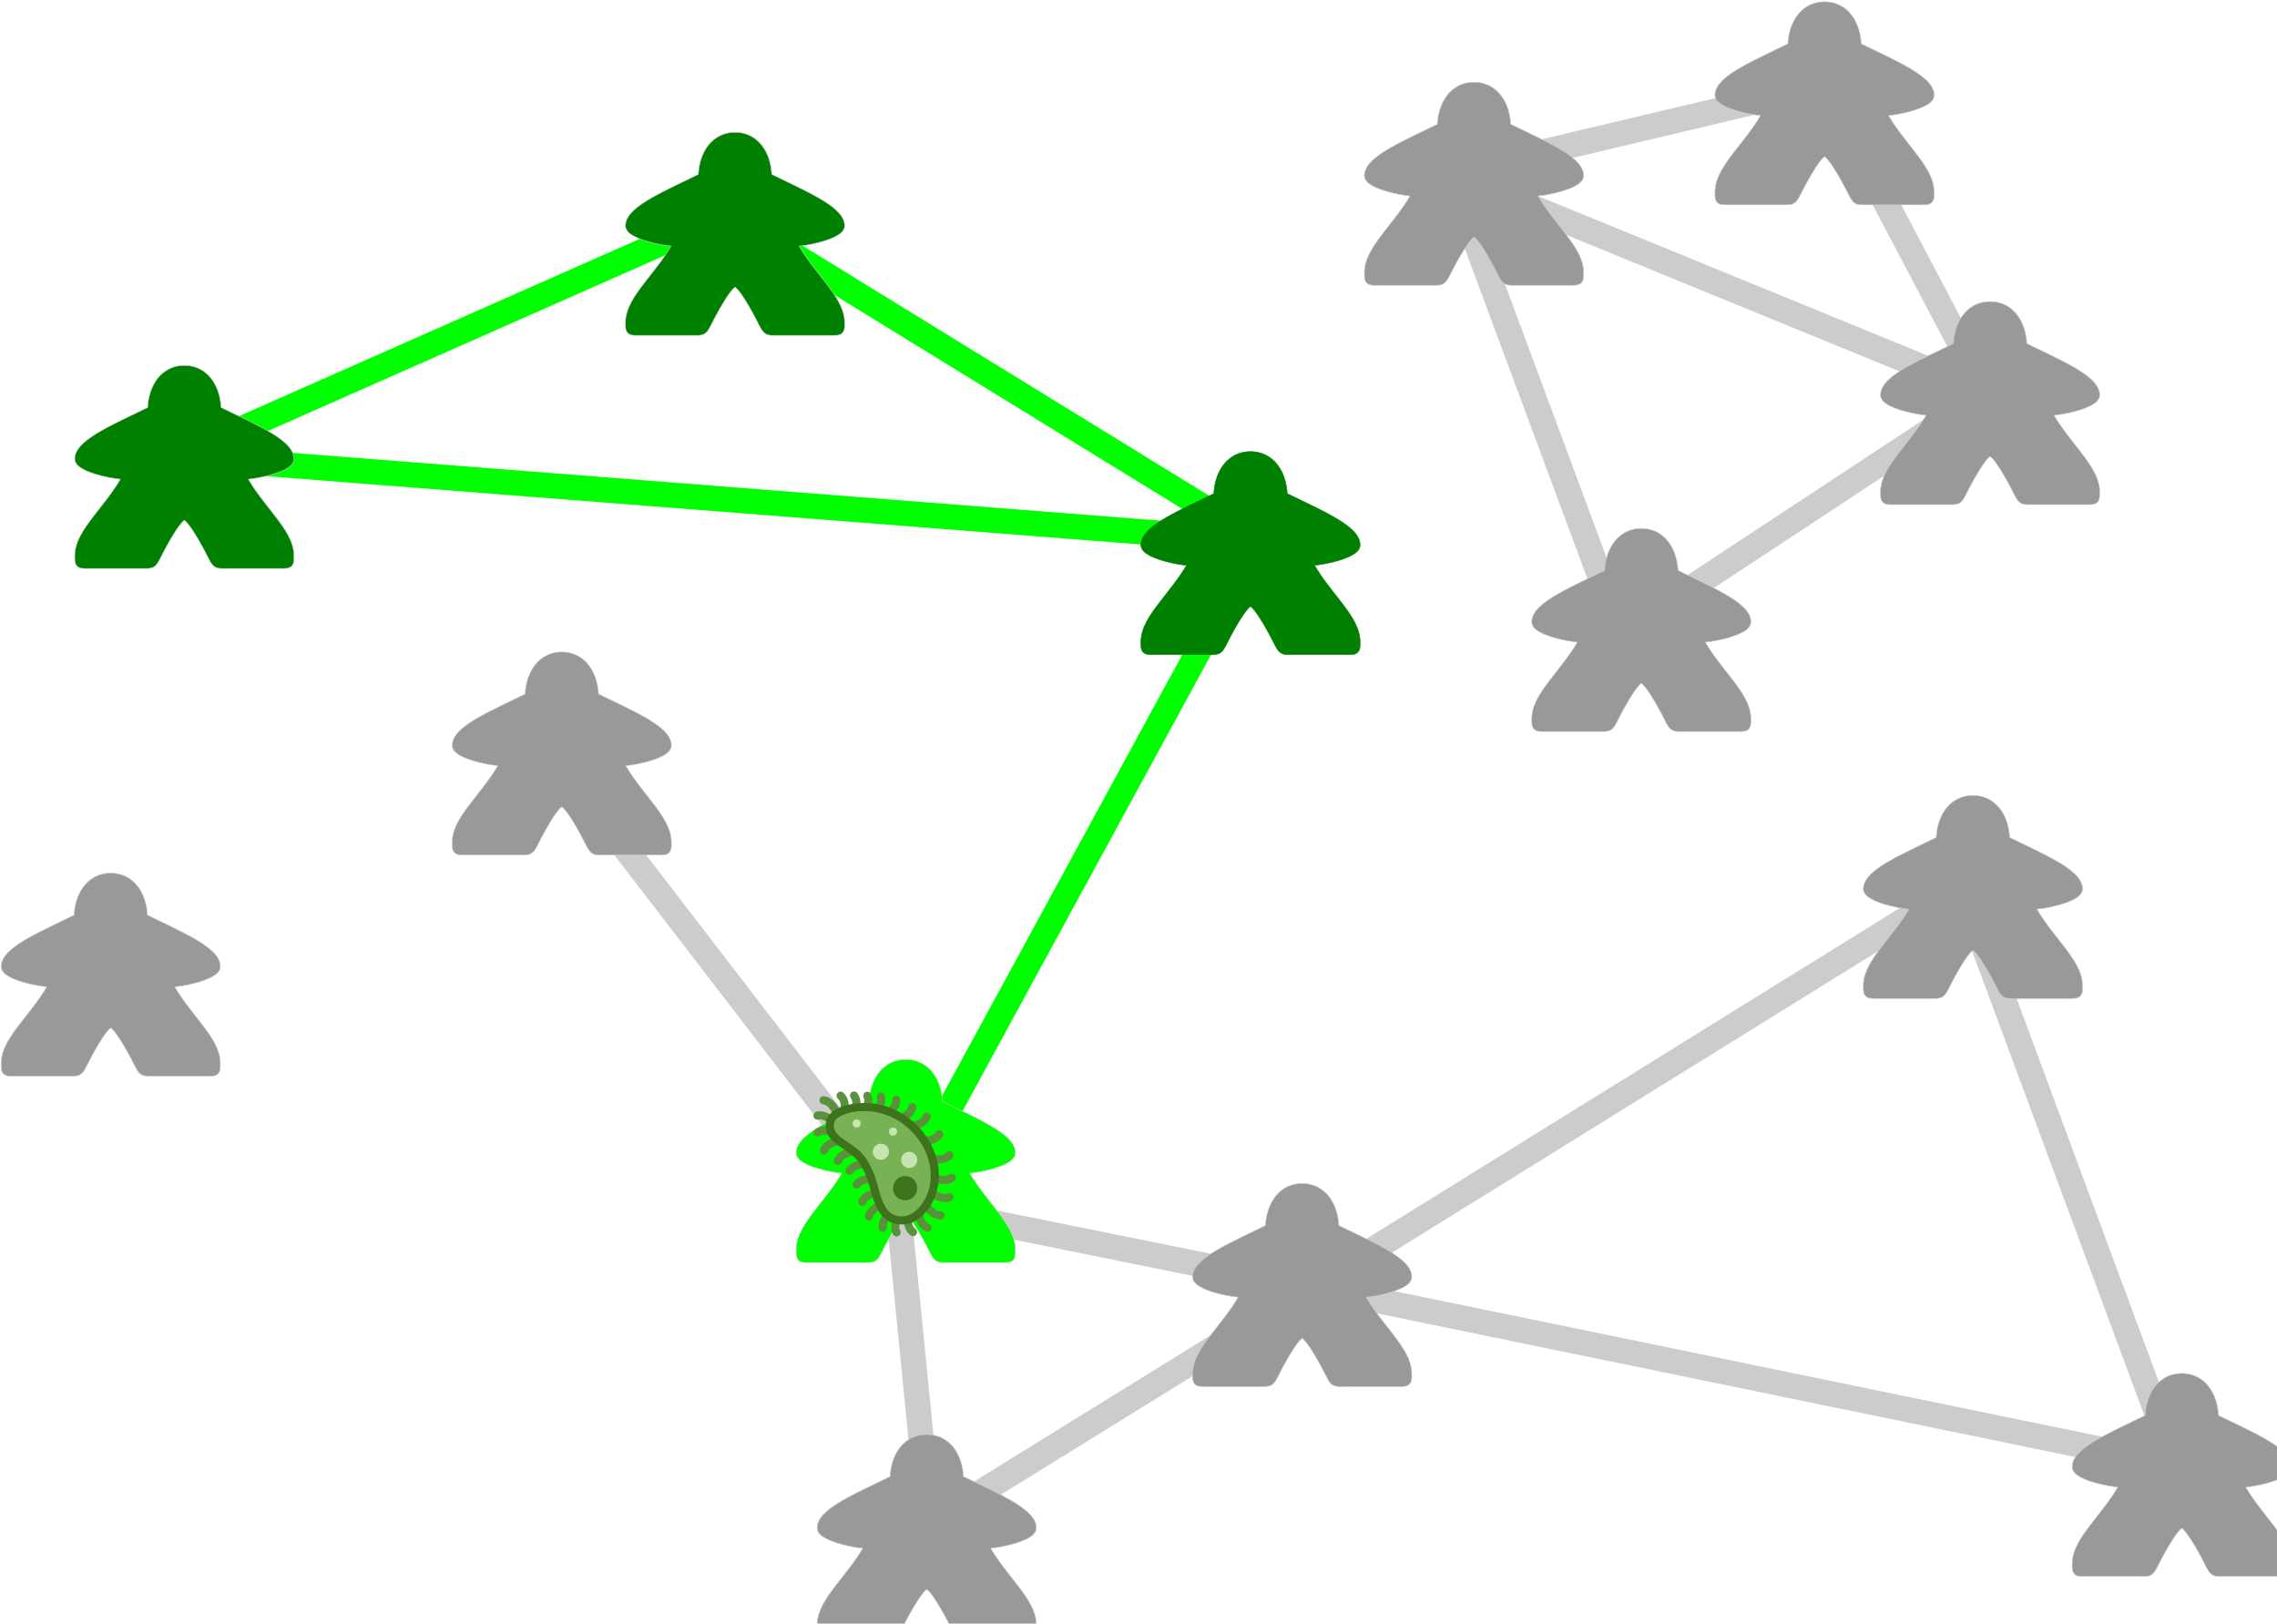 <?xml version="1.0" encoding="UTF-8" standalone="no"?>
<!-- Created with Inkscape (http://www.inkscape.org/) -->

<svg
   xmlns:dc="http://purl.org/dc/elements/1.1/"
   xmlns:cc="http://creativecommons.org/ns#"
   xmlns:rdf="http://www.w3.org/1999/02/22-rdf-syntax-ns#"
   xmlns:svg="http://www.w3.org/2000/svg"
   xmlns="http://www.w3.org/2000/svg"
   xmlns:sodipodi="http://sodipodi.sourceforge.net/DTD/sodipodi-0.dtd"
   xmlns:inkscape="http://www.inkscape.org/namespaces/inkscape"
   width="18.032mm"
   height="12.857mm"
   viewBox="0 0 18.032 12.857"
   version="1.1"
   id="svg1921"
   inkscape:version="0.92.4 (5da689c313, 2019-01-14)"
   sodipodi:docname="sample3.svg">
  <defs
     id="defs1915" />
  <sodipodi:namedview
     id="base"
     pagecolor="#ffffff"
     bordercolor="#666666"
     borderopacity="1.0"
     inkscape:pageopacity="0.0"
     inkscape:pageshadow="2"
     inkscape:zoom="15.839192"
     inkscape:cx="49.624784"
     inkscape:cy="19.491648"
     inkscape:document-units="mm"
     inkscape:current-layer="layer1"
     showgrid="false"
     inkscape:window-width="1858"
     inkscape:window-height="1058"
     inkscape:window-x="1016"
     inkscape:window-y="-8"
     inkscape:window-maximized="1" />
  <g
     inkscape:label="Layer 1"
     inkscape:groupmode="layer"
     id="layer1"
     transform="translate(-181.131,-177.62)">
    <path
       style="opacity:1;fill:#cccccc;fill-opacity:1;stroke:#cccccc;stroke-width:0.2;stroke-linecap:round;stroke-linejoin:bevel;stroke-miterlimit:4;stroke-dasharray:none;stroke-dashoffset:0;stroke-opacity:1;paint-order:markers fill stroke"
       d="m 188.492,189.688 -0.251,-2.539"
       id="path1057"
       inkscape:connector-curvature="0" />
    <path
       style="opacity:1;fill:#cccccc;fill-opacity:1;stroke:#cccccc;stroke-width:0.2;stroke-linecap:round;stroke-linejoin:bevel;stroke-miterlimit:4;stroke-dasharray:none;stroke-dashoffset:0;stroke-opacity:1;paint-order:markers fill stroke"
       d="m 196.661,184.627 -5.192,3.22"
       id="path1059"
       inkscape:connector-curvature="0" />
    <path
       style="opacity:1;fill:#cccccc;fill-opacity:1;stroke:#cccccc;stroke-width:0.2;stroke-linecap:round;stroke-linejoin:bevel;stroke-miterlimit:4;stroke-dasharray:none;stroke-dashoffset:0;stroke-opacity:1;paint-order:markers fill stroke"
       d="m 188.492,189.688 2.977,-1.841"
       id="path1061"
       inkscape:connector-curvature="0" />
    <path
       style="opacity:1;fill:#00ff00;fill-opacity:1;stroke:#00ff00;stroke-width:0.2;stroke-linecap:round;stroke-linejoin:bevel;stroke-miterlimit:4;stroke-dasharray:none;stroke-dashoffset:0;stroke-opacity:1;paint-order:markers fill stroke"
       d="m 182.545,181.236 8.553,0.668"
       id="path1047"
       inkscape:connector-curvature="0" />
    <path
       style="opacity:1;fill:#00ff00;fill-opacity:1;stroke:#00ff00;stroke-width:0.2;stroke-linecap:round;stroke-linejoin:bevel;stroke-miterlimit:4;stroke-dasharray:none;stroke-dashoffset:0;stroke-opacity:1;paint-order:markers fill stroke"
       d="m 188.242,187.149 2.856,-5.245"
       id="path1049"
       inkscape:connector-curvature="0" />
    <path
       style="opacity:1;fill:#cccccc;fill-opacity:1;stroke:#cccccc;stroke-width:0.2;stroke-linecap:round;stroke-linejoin:bevel;stroke-miterlimit:4;stroke-dasharray:none;stroke-dashoffset:0;stroke-opacity:1;paint-order:markers fill stroke"
       d="m 198.364,189.22 -6.981,-1.436"
       id="path1051"
       inkscape:connector-curvature="0" />
    <path
       style="opacity:1;fill:#cccccc;fill-opacity:1;stroke:#cccccc;stroke-width:0.2;stroke-linecap:round;stroke-linejoin:bevel;stroke-miterlimit:4;stroke-dasharray:none;stroke-dashoffset:0;stroke-opacity:1;paint-order:markers fill stroke"
       d="m 188.242,187.149 3.142,0.636"
       id="path1053"
       inkscape:connector-curvature="0" />
    <path
       style="opacity:1;fill:#00ff00;fill-opacity:1;stroke:#00ff00;stroke-width:0.2;stroke-linecap:round;stroke-linejoin:bevel;stroke-miterlimit:4;stroke-dasharray:none;stroke-dashoffset:0;stroke-opacity:1;paint-order:markers fill stroke"
       d="m 186.889,179.315 -4.343,1.921"
       id="path825-0-70-7"
       inkscape:connector-curvature="0"
       inkscape:export-xdpi="600"
       inkscape:export-ydpi="600" />
    <path
       style="opacity:1;fill:none;fill-opacity:1;stroke:#00ff00;stroke-width:0.2;stroke-linecap:round;stroke-linejoin:bevel;stroke-miterlimit:4;stroke-dasharray:none;stroke-dashoffset:0;stroke-opacity:1;paint-order:markers fill stroke"
       d="m 191.098,181.904 -4.21,-2.589"
       id="path827-5-2-49"
       inkscape:connector-curvature="0"
       inkscape:export-xdpi="600"
       inkscape:export-ydpi="600" />
    <path
       style="opacity:1;fill:none;fill-opacity:1;stroke:#cccccc;stroke-width:0.2;stroke-linecap:round;stroke-linejoin:bevel;stroke-miterlimit:4;stroke-dasharray:none;stroke-dashoffset:0;stroke-opacity:1;paint-order:markers fill stroke"
       d="m 188.242,187.149 -2.773,-3.608"
       id="path829-5-7-4"
       inkscape:connector-curvature="0"
       inkscape:export-xdpi="600"
       inkscape:export-ydpi="600" />
    <path
       style="opacity:1;fill:none;fill-opacity:1;stroke:#cccccc;stroke-width:0.2;stroke-linecap:round;stroke-linejoin:bevel;stroke-miterlimit:4;stroke-dasharray:none;stroke-dashoffset:0;stroke-opacity:1;paint-order:markers fill stroke"
       d="m 198.364,189.22 -1.704,-4.594"
       id="path831-5-3-27"
       inkscape:connector-curvature="0"
       inkscape:export-xdpi="600"
       inkscape:export-ydpi="600" />
    <path
       style="opacity:1;fill:none;fill-opacity:1;stroke:#cccccc;stroke-width:0.2;stroke-linecap:round;stroke-linejoin:bevel;stroke-miterlimit:4;stroke-dasharray:none;stroke-dashoffset:0;stroke-opacity:1;paint-order:markers fill stroke"
       d="m 192.618,178.997 1.353,3.642 2.89,-1.904 -1.286,-2.439 z"
       id="path861-0-3-2"
       inkscape:connector-curvature="0"
       inkscape:export-xdpi="600"
       inkscape:export-ydpi="600" />
    <path
       style="opacity:1;fill:none;fill-opacity:1;stroke:#cccccc;stroke-width:0.2;stroke-linecap:round;stroke-linejoin:bevel;stroke-miterlimit:4;stroke-dasharray:none;stroke-dashoffset:0;stroke-opacity:1;paint-order:markers fill stroke"
       d="m 192.618,178.997 4.243,1.737"
       id="path863-7-2-7"
       inkscape:connector-curvature="0"
       inkscape:export-xdpi="600"
       inkscape:export-ydpi="600" />
    <g
       id="g6474"
       transform="matrix(0.004,0,0,0.004,180.984,184.314)"
       class=""
       style="fill:#999999;stroke:#cccccc">
      <path
         id="path6472"
         d="m 256,54.99 c -27,0 -46.418,14.287 -57.633,32.23 -10.03,16.047 -14.203,34.66 -15.017,50.962 -30.608,15.135 -64.515,30.394 -91.815,45.994 -14.32,8.183 -26.805,16.414 -36.203,25.26 C 45.934,218.28 39,228.24 39,239.99 c 0,5 2.44,9.075 5.19,12.065 2.754,2.99 6.054,5.312 9.812,7.48 7.515,4.336 16.99,7.95 27.412,11.076 15.483,4.646 32.823,8.1 47.9,9.577 -14.996,25.84 -34.953,49.574 -52.447,72.315 C 56.65,378.785 39,403.99 39,431.99 c 0,4 -0.044,7.123 0.31,10.26 0.355,3.137 1.256,7.053 4.41,10.156 3.155,3.104 7.017,3.938 10.163,4.28 3.146,0.345 6.315,0.304 10.38,0.304 h 111.542 c 8.097,0 14.026,0.492 20.125,-3.43 6.1,-3.92 8.324,-9.275 12.67,-17.275 l 0.088,-0.16 0.08,-0.166 c 0,0 9.723,-19.77 21.324,-39.388 5.8,-9.808 12.097,-19.576 17.574,-26.498 2.74,-3.46 5.304,-6.204 7.15,-7.754 0.564,-0.472 0.82,-0.56 1.184,-0.76 0.363,0.2 0.62,0.288 1.184,0.76 1.846,1.55 4.41,4.294 7.15,7.754 5.477,6.922 11.774,16.69 17.574,26.498 11.6,19.618 21.324,39.387 21.324,39.387 l 0.08,0.165 0.088,0.16 c 4.346,8 6.55,13.323 12.61,17.254 6.058,3.93 11.974,3.45 19.957,3.45 H 448 c 4,0 7.12,0.043 10.244,-0.304 3.123,-0.347 6.998,-1.21 10.12,-4.332 3.12,-3.122 3.984,-6.997 4.33,-10.12 0.348,-3.122 0.306,-6.244 0.306,-10.244 0,-28 -17.65,-53.205 -37.867,-79.488 -17.493,-22.74 -37.45,-46.474 -52.447,-72.315 15.077,-1.478 32.417,-4.93 47.9,-9.576 10.422,-3.125 19.897,-6.74 27.412,-11.075 3.758,-2.168 7.058,-4.49 9.81,-7.48 2.753,-2.99 5.192,-7.065 5.192,-12.065 0,-11.75 -6.934,-21.71 -16.332,-30.554 -9.398,-8.846 -21.883,-17.077 -36.203,-25.26 -27.3,-15.6 -61.207,-30.86 -91.815,-45.994 -0.814,-16.3 -4.988,-34.915 -15.017,-50.96 C 302.418,69.276 283,54.99 256,54.99 Z"
         inkscape:connector-curvature="0"
         style="fill:#999999;fill-opacity:1;stroke:#cccccc" />
    </g>
    <g
       id="g6474-4"
       transform="matrix(0.004,0,0,0.004,185.928,178.448)"
       class=""
       style="fill:#008000;stroke:#cccccc">
      <path
         id="path6472-3"
         d="m 256,54.99 c -27,0 -46.418,14.287 -57.633,32.23 -10.03,16.047 -14.203,34.66 -15.017,50.962 -30.608,15.135 -64.515,30.394 -91.815,45.994 -14.32,8.183 -26.805,16.414 -36.203,25.26 C 45.934,218.28 39,228.24 39,239.99 c 0,5 2.44,9.075 5.19,12.065 2.754,2.99 6.054,5.312 9.812,7.48 7.515,4.336 16.99,7.95 27.412,11.076 15.483,4.646 32.823,8.1 47.9,9.577 -14.996,25.84 -34.953,49.574 -52.447,72.315 C 56.65,378.785 39,403.99 39,431.99 c 0,4 -0.044,7.123 0.31,10.26 0.355,3.137 1.256,7.053 4.41,10.156 3.155,3.104 7.017,3.938 10.163,4.28 3.146,0.345 6.315,0.304 10.38,0.304 h 111.542 c 8.097,0 14.026,0.492 20.125,-3.43 6.1,-3.92 8.324,-9.275 12.67,-17.275 l 0.088,-0.16 0.08,-0.166 c 0,0 9.723,-19.77 21.324,-39.388 5.8,-9.808 12.097,-19.576 17.574,-26.498 2.74,-3.46 5.304,-6.204 7.15,-7.754 0.564,-0.472 0.82,-0.56 1.184,-0.76 0.363,0.2 0.62,0.288 1.184,0.76 1.846,1.55 4.41,4.294 7.15,7.754 5.477,6.922 11.774,16.69 17.574,26.498 11.6,19.618 21.324,39.387 21.324,39.387 l 0.08,0.165 0.088,0.16 c 4.346,8 6.55,13.323 12.61,17.254 6.058,3.93 11.974,3.45 19.957,3.45 H 448 c 4,0 7.12,0.043 10.244,-0.304 3.123,-0.347 6.998,-1.21 10.12,-4.332 3.12,-3.122 3.984,-6.997 4.33,-10.12 0.348,-3.122 0.306,-6.244 0.306,-10.244 0,-28 -17.65,-53.205 -37.867,-79.488 -17.493,-22.74 -37.45,-46.474 -52.447,-72.315 15.077,-1.478 32.417,-4.93 47.9,-9.576 10.422,-3.125 19.897,-6.74 27.412,-11.075 3.758,-2.168 7.058,-4.49 9.81,-7.48 2.753,-2.99 5.192,-7.065 5.192,-12.065 0,-11.75 -6.934,-21.71 -16.332,-30.554 -9.398,-8.846 -21.883,-17.077 -36.203,-25.26 -27.3,-15.6 -61.207,-30.86 -91.815,-45.994 -0.814,-16.3 -4.988,-34.915 -15.017,-50.96 C 302.418,69.276 283,54.99 256,54.99 Z"
         inkscape:connector-curvature="0"
         style="fill:#008000;fill-opacity:1;stroke:#cccccc" />
    </g>
    <g
       id="g6474-0"
       transform="matrix(0.004,0,0,0.004,181.567,180.294)"
       class=""
       style="fill:#008000;stroke:#cccccc">
      <path
         id="path6472-8"
         d="m 256,54.99 c -27,0 -46.418,14.287 -57.633,32.23 -10.03,16.047 -14.203,34.66 -15.017,50.962 -30.608,15.135 -64.515,30.394 -91.815,45.994 -14.32,8.183 -26.805,16.414 -36.203,25.26 C 45.934,218.28 39,228.24 39,239.99 c 0,5 2.44,9.075 5.19,12.065 2.754,2.99 6.054,5.312 9.812,7.48 7.515,4.336 16.99,7.95 27.412,11.076 15.483,4.646 32.823,8.1 47.9,9.577 -14.996,25.84 -34.953,49.574 -52.447,72.315 C 56.65,378.785 39,403.99 39,431.99 c 0,4 -0.044,7.123 0.31,10.26 0.355,3.137 1.256,7.053 4.41,10.156 3.155,3.104 7.017,3.938 10.163,4.28 3.146,0.345 6.315,0.304 10.38,0.304 h 111.542 c 8.097,0 14.026,0.492 20.125,-3.43 6.1,-3.92 8.324,-9.275 12.67,-17.275 l 0.088,-0.16 0.08,-0.166 c 0,0 9.723,-19.77 21.324,-39.388 5.8,-9.808 12.097,-19.576 17.574,-26.498 2.74,-3.46 5.304,-6.204 7.15,-7.754 0.564,-0.472 0.82,-0.56 1.184,-0.76 0.363,0.2 0.62,0.288 1.184,0.76 1.846,1.55 4.41,4.294 7.15,7.754 5.477,6.922 11.774,16.69 17.574,26.498 11.6,19.618 21.324,39.387 21.324,39.387 l 0.08,0.165 0.088,0.16 c 4.346,8 6.55,13.323 12.61,17.254 6.058,3.93 11.974,3.45 19.957,3.45 H 448 c 4,0 7.12,0.043 10.244,-0.304 3.123,-0.347 6.998,-1.21 10.12,-4.332 3.12,-3.122 3.984,-6.997 4.33,-10.12 0.348,-3.122 0.306,-6.244 0.306,-10.244 0,-28 -17.65,-53.205 -37.867,-79.488 -17.493,-22.74 -37.45,-46.474 -52.447,-72.315 15.077,-1.478 32.417,-4.93 47.9,-9.576 10.422,-3.125 19.897,-6.74 27.412,-11.075 3.758,-2.168 7.058,-4.49 9.81,-7.48 2.753,-2.99 5.192,-7.065 5.192,-12.065 0,-11.75 -6.934,-21.71 -16.332,-30.554 -9.398,-8.846 -21.883,-17.077 -36.203,-25.26 -27.3,-15.6 -61.207,-30.86 -91.815,-45.994 -0.814,-16.3 -4.988,-34.915 -15.017,-50.96 C 302.418,69.276 283,54.99 256,54.99 Z"
         inkscape:connector-curvature="0"
         style="fill:#008000;fill-opacity:1;stroke:#cccccc" />
    </g>
    <g
       id="g6474-2"
       transform="matrix(0.004,0,0,0.004,190.01,180.976)"
       class=""
       style="fill:#008000;stroke:#008000">
      <path
         id="path6472-1"
         d="m 256,54.99 c -27,0 -46.418,14.287 -57.633,32.23 -10.03,16.047 -14.203,34.66 -15.017,50.962 -30.608,15.135 -64.515,30.394 -91.815,45.994 -14.32,8.183 -26.805,16.414 -36.203,25.26 C 45.934,218.28 39,228.24 39,239.99 c 0,5 2.44,9.075 5.19,12.065 2.754,2.99 6.054,5.312 9.812,7.48 7.515,4.336 16.99,7.95 27.412,11.076 15.483,4.646 32.823,8.1 47.9,9.577 -14.996,25.84 -34.953,49.574 -52.447,72.315 C 56.65,378.785 39,403.99 39,431.99 c 0,4 -0.044,7.123 0.31,10.26 0.355,3.137 1.256,7.053 4.41,10.156 3.155,3.104 7.017,3.938 10.163,4.28 3.146,0.345 6.315,0.304 10.38,0.304 h 111.542 c 8.097,0 14.026,0.492 20.125,-3.43 6.1,-3.92 8.324,-9.275 12.67,-17.275 l 0.088,-0.16 0.08,-0.166 c 0,0 9.723,-19.77 21.324,-39.388 5.8,-9.808 12.097,-19.576 17.574,-26.498 2.74,-3.46 5.304,-6.204 7.15,-7.754 0.564,-0.472 0.82,-0.56 1.184,-0.76 0.363,0.2 0.62,0.288 1.184,0.76 1.846,1.55 4.41,4.294 7.15,7.754 5.477,6.922 11.774,16.69 17.574,26.498 11.6,19.618 21.324,39.387 21.324,39.387 l 0.08,0.165 0.088,0.16 c 4.346,8 6.55,13.323 12.61,17.254 6.058,3.93 11.974,3.45 19.957,3.45 H 448 c 4,0 7.12,0.043 10.244,-0.304 3.123,-0.347 6.998,-1.21 10.12,-4.332 3.12,-3.122 3.984,-6.997 4.33,-10.12 0.348,-3.122 0.306,-6.244 0.306,-10.244 0,-28 -17.65,-53.205 -37.867,-79.488 -17.493,-22.74 -37.45,-46.474 -52.447,-72.315 15.077,-1.478 32.417,-4.93 47.9,-9.576 10.422,-3.125 19.897,-6.74 27.412,-11.075 3.758,-2.168 7.058,-4.49 9.81,-7.48 2.753,-2.99 5.192,-7.065 5.192,-12.065 0,-11.75 -6.934,-21.71 -16.332,-30.554 -9.398,-8.846 -21.883,-17.077 -36.203,-25.26 -27.3,-15.6 -61.207,-30.86 -91.815,-45.994 -0.814,-16.3 -4.988,-34.915 -15.017,-50.96 C 302.418,69.276 283,54.99 256,54.99 Z"
         inkscape:connector-curvature="0"
         style="fill:#008000;fill-opacity:1;stroke:#008000" />
    </g>
    <g
       id="g6474-26"
       transform="matrix(0.004,0,0,0.004,184.556,182.563)"
       class=""
       style="fill:#999999;stroke:#cccccc">
      <path
         id="path6472-9"
         d="m 256,54.99 c -27,0 -46.418,14.287 -57.633,32.23 -10.03,16.047 -14.203,34.66 -15.017,50.962 -30.608,15.135 -64.515,30.394 -91.815,45.994 -14.32,8.183 -26.805,16.414 -36.203,25.26 C 45.934,218.28 39,228.24 39,239.99 c 0,5 2.44,9.075 5.19,12.065 2.754,2.99 6.054,5.312 9.812,7.48 7.515,4.336 16.99,7.95 27.412,11.076 15.483,4.646 32.823,8.1 47.9,9.577 -14.996,25.84 -34.953,49.574 -52.447,72.315 C 56.65,378.785 39,403.99 39,431.99 c 0,4 -0.044,7.123 0.31,10.26 0.355,3.137 1.256,7.053 4.41,10.156 3.155,3.104 7.017,3.938 10.163,4.28 3.146,0.345 6.315,0.304 10.38,0.304 h 111.542 c 8.097,0 14.026,0.492 20.125,-3.43 6.1,-3.92 8.324,-9.275 12.67,-17.275 l 0.088,-0.16 0.08,-0.166 c 0,0 9.723,-19.77 21.324,-39.388 5.8,-9.808 12.097,-19.576 17.574,-26.498 2.74,-3.46 5.304,-6.204 7.15,-7.754 0.564,-0.472 0.82,-0.56 1.184,-0.76 0.363,0.2 0.62,0.288 1.184,0.76 1.846,1.55 4.41,4.294 7.15,7.754 5.477,6.922 11.774,16.69 17.574,26.498 11.6,19.618 21.324,39.387 21.324,39.387 l 0.08,0.165 0.088,0.16 c 4.346,8 6.55,13.323 12.61,17.254 6.058,3.93 11.974,3.45 19.957,3.45 H 448 c 4,0 7.12,0.043 10.244,-0.304 3.123,-0.347 6.998,-1.21 10.12,-4.332 3.12,-3.122 3.984,-6.997 4.33,-10.12 0.348,-3.122 0.306,-6.244 0.306,-10.244 0,-28 -17.65,-53.205 -37.867,-79.488 -17.493,-22.74 -37.45,-46.474 -52.447,-72.315 15.077,-1.478 32.417,-4.93 47.9,-9.576 10.422,-3.125 19.897,-6.74 27.412,-11.075 3.758,-2.168 7.058,-4.49 9.81,-7.48 2.753,-2.99 5.192,-7.065 5.192,-12.065 0,-11.75 -6.934,-21.71 -16.332,-30.554 -9.398,-8.846 -21.883,-17.077 -36.203,-25.26 -27.3,-15.6 -61.207,-30.86 -91.815,-45.994 -0.814,-16.3 -4.988,-34.915 -15.017,-50.96 C 302.418,69.276 283,54.99 256,54.99 Z"
         inkscape:connector-curvature="0"
         style="fill:#999999;fill-opacity:1;stroke:#cccccc" />
    </g>
    <g
       id="g6474-6"
       transform="matrix(0.004,0,0,0.004,187.28,185.79)"
       class=""
       style="fill:#00ff00;stroke:#cccccc">
      <path
         id="path6472-84"
         d="m 256,54.99 c -27,0 -46.418,14.287 -57.633,32.23 -10.03,16.047 -14.203,34.66 -15.017,50.962 -30.608,15.135 -64.515,30.394 -91.815,45.994 -14.32,8.183 -26.805,16.414 -36.203,25.26 C 45.934,218.28 39,228.24 39,239.99 c 0,5 2.44,9.075 5.19,12.065 2.754,2.99 6.054,5.312 9.812,7.48 7.515,4.336 16.99,7.95 27.412,11.076 15.483,4.646 32.823,8.1 47.9,9.577 -14.996,25.84 -34.953,49.574 -52.447,72.315 C 56.65,378.785 39,403.99 39,431.99 c 0,4 -0.044,7.123 0.31,10.26 0.355,3.137 1.256,7.053 4.41,10.156 3.155,3.104 7.017,3.938 10.163,4.28 3.146,0.345 6.315,0.304 10.38,0.304 h 111.542 c 8.097,0 14.026,0.492 20.125,-3.43 6.1,-3.92 8.324,-9.275 12.67,-17.275 l 0.088,-0.16 0.08,-0.166 c 0,0 9.723,-19.77 21.324,-39.388 5.8,-9.808 12.097,-19.576 17.574,-26.498 2.74,-3.46 5.304,-6.204 7.15,-7.754 0.564,-0.472 0.82,-0.56 1.184,-0.76 0.363,0.2 0.62,0.288 1.184,0.76 1.846,1.55 4.41,4.294 7.15,7.754 5.477,6.922 11.774,16.69 17.574,26.498 11.6,19.618 21.324,39.387 21.324,39.387 l 0.08,0.165 0.088,0.16 c 4.346,8 6.55,13.323 12.61,17.254 6.058,3.93 11.974,3.45 19.957,3.45 H 448 c 4,0 7.12,0.043 10.244,-0.304 3.123,-0.347 6.998,-1.21 10.12,-4.332 3.12,-3.122 3.984,-6.997 4.33,-10.12 0.348,-3.122 0.306,-6.244 0.306,-10.244 0,-28 -17.65,-53.205 -37.867,-79.488 -17.493,-22.74 -37.45,-46.474 -52.447,-72.315 15.077,-1.478 32.417,-4.93 47.9,-9.576 10.422,-3.125 19.897,-6.74 27.412,-11.075 3.758,-2.168 7.058,-4.49 9.81,-7.48 2.753,-2.99 5.192,-7.065 5.192,-12.065 0,-11.75 -6.934,-21.71 -16.332,-30.554 -9.398,-8.846 -21.883,-17.077 -36.203,-25.26 -27.3,-15.6 -61.207,-30.86 -91.815,-45.994 -0.814,-16.3 -4.988,-34.915 -15.017,-50.96 C 302.418,69.276 283,54.99 256,54.99 Z"
         inkscape:connector-curvature="0"
         style="fill:#00ff00;fill-opacity:1;stroke:#cccccc" />
    </g>
    <g
       id="g6474-3"
       transform="matrix(0.004,0,0,0.004,187.446,188.76)"
       class=""
       style="fill:#999999;stroke:#cccccc">
      <path
         id="path6472-2"
         d="m 256,54.99 c -27,0 -46.418,14.287 -57.633,32.23 -10.03,16.047 -14.203,34.66 -15.017,50.962 -30.608,15.135 -64.515,30.394 -91.815,45.994 -14.32,8.183 -26.805,16.414 -36.203,25.26 C 45.934,218.28 39,228.24 39,239.99 c 0,5 2.44,9.075 5.19,12.065 2.754,2.99 6.054,5.312 9.812,7.48 7.515,4.336 16.99,7.95 27.412,11.076 15.483,4.646 32.823,8.1 47.9,9.577 -14.996,25.84 -34.953,49.574 -52.447,72.315 C 56.65,378.785 39,403.99 39,431.99 c 0,4 -0.044,7.123 0.31,10.26 0.355,3.137 1.256,7.053 4.41,10.156 3.155,3.104 7.017,3.938 10.163,4.28 3.146,0.345 6.315,0.304 10.38,0.304 h 111.542 c 8.097,0 14.026,0.492 20.125,-3.43 6.1,-3.92 8.324,-9.275 12.67,-17.275 l 0.088,-0.16 0.08,-0.166 c 0,0 9.723,-19.77 21.324,-39.388 5.8,-9.808 12.097,-19.576 17.574,-26.498 2.74,-3.46 5.304,-6.204 7.15,-7.754 0.564,-0.472 0.82,-0.56 1.184,-0.76 0.363,0.2 0.62,0.288 1.184,0.76 1.846,1.55 4.41,4.294 7.15,7.754 5.477,6.922 11.774,16.69 17.574,26.498 11.6,19.618 21.324,39.387 21.324,39.387 l 0.08,0.165 0.088,0.16 c 4.346,8 6.55,13.323 12.61,17.254 6.058,3.93 11.974,3.45 19.957,3.45 H 448 c 4,0 7.12,0.043 10.244,-0.304 3.123,-0.347 6.998,-1.21 10.12,-4.332 3.12,-3.122 3.984,-6.997 4.33,-10.12 0.348,-3.122 0.306,-6.244 0.306,-10.244 0,-28 -17.65,-53.205 -37.867,-79.488 -17.493,-22.74 -37.45,-46.474 -52.447,-72.315 15.077,-1.478 32.417,-4.93 47.9,-9.576 10.422,-3.125 19.897,-6.74 27.412,-11.075 3.758,-2.168 7.058,-4.49 9.81,-7.48 2.753,-2.99 5.192,-7.065 5.192,-12.065 0,-11.75 -6.934,-21.71 -16.332,-30.554 -9.398,-8.846 -21.883,-17.077 -36.203,-25.26 -27.3,-15.6 -61.207,-30.86 -91.815,-45.994 -0.814,-16.3 -4.988,-34.915 -15.017,-50.96 C 302.418,69.276 283,54.99 256,54.99 Z"
         inkscape:connector-curvature="0"
         style="fill:#999999;fill-opacity:1;stroke:#cccccc" />
    </g>
    <g
       id="g6474-7"
       transform="matrix(0.004,0,0,0.004,190.419,186.772)"
       class=""
       style="fill:#999999;stroke:#cccccc">
      <path
         id="path6472-6"
         d="m 256,54.99 c -27,0 -46.418,14.287 -57.633,32.23 -10.03,16.047 -14.203,34.66 -15.017,50.962 -30.608,15.135 -64.515,30.394 -91.815,45.994 -14.32,8.183 -26.805,16.414 -36.203,25.26 C 45.934,218.28 39,228.24 39,239.99 c 0,5 2.44,9.075 5.19,12.065 2.754,2.99 6.054,5.312 9.812,7.48 7.515,4.336 16.99,7.95 27.412,11.076 15.483,4.646 32.823,8.1 47.9,9.577 -14.996,25.84 -34.953,49.574 -52.447,72.315 C 56.65,378.785 39,403.99 39,431.99 c 0,4 -0.044,7.123 0.31,10.26 0.355,3.137 1.256,7.053 4.41,10.156 3.155,3.104 7.017,3.938 10.163,4.28 3.146,0.345 6.315,0.304 10.38,0.304 h 111.542 c 8.097,0 14.026,0.492 20.125,-3.43 6.1,-3.92 8.324,-9.275 12.67,-17.275 l 0.088,-0.16 0.08,-0.166 c 0,0 9.723,-19.77 21.324,-39.388 5.8,-9.808 12.097,-19.576 17.574,-26.498 2.74,-3.46 5.304,-6.204 7.15,-7.754 0.564,-0.472 0.82,-0.56 1.184,-0.76 0.363,0.2 0.62,0.288 1.184,0.76 1.846,1.55 4.41,4.294 7.15,7.754 5.477,6.922 11.774,16.69 17.574,26.498 11.6,19.618 21.324,39.387 21.324,39.387 l 0.08,0.165 0.088,0.16 c 4.346,8 6.55,13.323 12.61,17.254 6.058,3.93 11.974,3.45 19.957,3.45 H 448 c 4,0 7.12,0.043 10.244,-0.304 3.123,-0.347 6.998,-1.21 10.12,-4.332 3.12,-3.122 3.984,-6.997 4.33,-10.12 0.348,-3.122 0.306,-6.244 0.306,-10.244 0,-28 -17.65,-53.205 -37.867,-79.488 -17.493,-22.74 -37.45,-46.474 -52.447,-72.315 15.077,-1.478 32.417,-4.93 47.9,-9.576 10.422,-3.125 19.897,-6.74 27.412,-11.075 3.758,-2.168 7.058,-4.49 9.81,-7.48 2.753,-2.99 5.192,-7.065 5.192,-12.065 0,-11.75 -6.934,-21.71 -16.332,-30.554 -9.398,-8.846 -21.883,-17.077 -36.203,-25.26 -27.3,-15.6 -61.207,-30.86 -91.815,-45.994 -0.814,-16.3 -4.988,-34.915 -15.017,-50.96 C 302.418,69.276 283,54.99 256,54.99 Z"
         inkscape:connector-curvature="0"
         style="fill:#999999;fill-opacity:1;stroke:#cccccc" />
    </g>
    <g
       id="g6474-49"
       transform="matrix(0.004,0,0,0.004,195.731,183.699)"
       class=""
       style="fill:#999999;stroke:#cccccc">
      <path
         id="path6472-67"
         d="m 256,54.99 c -27,0 -46.418,14.287 -57.633,32.23 -10.03,16.047 -14.203,34.66 -15.017,50.962 -30.608,15.135 -64.515,30.394 -91.815,45.994 -14.32,8.183 -26.805,16.414 -36.203,25.26 C 45.934,218.28 39,228.24 39,239.99 c 0,5 2.44,9.075 5.19,12.065 2.754,2.99 6.054,5.312 9.812,7.48 7.515,4.336 16.99,7.95 27.412,11.076 15.483,4.646 32.823,8.1 47.9,9.577 -14.996,25.84 -34.953,49.574 -52.447,72.315 C 56.65,378.785 39,403.99 39,431.99 c 0,4 -0.044,7.123 0.31,10.26 0.355,3.137 1.256,7.053 4.41,10.156 3.155,3.104 7.017,3.938 10.163,4.28 3.146,0.345 6.315,0.304 10.38,0.304 h 111.542 c 8.097,0 14.026,0.492 20.125,-3.43 6.1,-3.92 8.324,-9.275 12.67,-17.275 l 0.088,-0.16 0.08,-0.166 c 0,0 9.723,-19.77 21.324,-39.388 5.8,-9.808 12.097,-19.576 17.574,-26.498 2.74,-3.46 5.304,-6.204 7.15,-7.754 0.564,-0.472 0.82,-0.56 1.184,-0.76 0.363,0.2 0.62,0.288 1.184,0.76 1.846,1.55 4.41,4.294 7.15,7.754 5.477,6.922 11.774,16.69 17.574,26.498 11.6,19.618 21.324,39.387 21.324,39.387 l 0.08,0.165 0.088,0.16 c 4.346,8 6.55,13.323 12.61,17.254 6.058,3.93 11.974,3.45 19.957,3.45 H 448 c 4,0 7.12,0.043 10.244,-0.304 3.123,-0.347 6.998,-1.21 10.12,-4.332 3.12,-3.122 3.984,-6.997 4.33,-10.12 0.348,-3.122 0.306,-6.244 0.306,-10.244 0,-28 -17.65,-53.205 -37.867,-79.488 -17.493,-22.74 -37.45,-46.474 -52.447,-72.315 15.077,-1.478 32.417,-4.93 47.9,-9.576 10.422,-3.125 19.897,-6.74 27.412,-11.075 3.758,-2.168 7.058,-4.49 9.81,-7.48 2.753,-2.99 5.192,-7.065 5.192,-12.065 0,-11.75 -6.934,-21.71 -16.332,-30.554 -9.398,-8.846 -21.883,-17.077 -36.203,-25.26 -27.3,-15.6 -61.207,-30.86 -91.815,-45.994 -0.814,-16.3 -4.988,-34.915 -15.017,-50.96 C 302.418,69.276 283,54.99 256,54.99 Z"
         inkscape:connector-curvature="0"
         style="fill:#999999;fill-opacity:1;stroke:#cccccc" />
    </g>
    <g
       id="g6474-37"
       transform="matrix(0.004,0,0,0.004,197.385,188.276)"
       class=""
       style="fill:#999999;stroke:#cccccc">
      <path
         id="path6472-81"
         d="m 256,54.99 c -27,0 -46.418,14.287 -57.633,32.23 -10.03,16.047 -14.203,34.66 -15.017,50.962 -30.608,15.135 -64.515,30.394 -91.815,45.994 -14.32,8.183 -26.805,16.414 -36.203,25.26 C 45.934,218.28 39,228.24 39,239.99 c 0,5 2.44,9.075 5.19,12.065 2.754,2.99 6.054,5.312 9.812,7.48 7.515,4.336 16.99,7.95 27.412,11.076 15.483,4.646 32.823,8.1 47.9,9.577 -14.996,25.84 -34.953,49.574 -52.447,72.315 C 56.65,378.785 39,403.99 39,431.99 c 0,4 -0.044,7.123 0.31,10.26 0.355,3.137 1.256,7.053 4.41,10.156 3.155,3.104 7.017,3.938 10.163,4.28 3.146,0.345 6.315,0.304 10.38,0.304 h 111.542 c 8.097,0 14.026,0.492 20.125,-3.43 6.1,-3.92 8.324,-9.275 12.67,-17.275 l 0.088,-0.16 0.08,-0.166 c 0,0 9.723,-19.77 21.324,-39.388 5.8,-9.808 12.097,-19.576 17.574,-26.498 2.74,-3.46 5.304,-6.204 7.15,-7.754 0.564,-0.472 0.82,-0.56 1.184,-0.76 0.363,0.2 0.62,0.288 1.184,0.76 1.846,1.55 4.41,4.294 7.15,7.754 5.477,6.922 11.774,16.69 17.574,26.498 11.6,19.618 21.324,39.387 21.324,39.387 l 0.08,0.165 0.088,0.16 c 4.346,8 6.55,13.323 12.61,17.254 6.058,3.93 11.974,3.45 19.957,3.45 H 448 c 4,0 7.12,0.043 10.244,-0.304 3.123,-0.347 6.998,-1.21 10.12,-4.332 3.12,-3.122 3.984,-6.997 4.33,-10.12 0.348,-3.122 0.306,-6.244 0.306,-10.244 0,-28 -17.65,-53.205 -37.867,-79.488 -17.493,-22.74 -37.45,-46.474 -52.447,-72.315 15.077,-1.478 32.417,-4.93 47.9,-9.576 10.422,-3.125 19.897,-6.74 27.412,-11.075 3.758,-2.168 7.058,-4.49 9.81,-7.48 2.753,-2.99 5.192,-7.065 5.192,-12.065 0,-11.75 -6.934,-21.71 -16.332,-30.554 -9.398,-8.846 -21.883,-17.077 -36.203,-25.26 -27.3,-15.6 -61.207,-30.86 -91.815,-45.994 -0.814,-16.3 -4.988,-34.915 -15.017,-50.96 C 302.418,69.276 283,54.99 256,54.99 Z"
         inkscape:connector-curvature="0"
         style="fill:#999999;fill-opacity:1;stroke:#cccccc" />
    </g>
    <g
       id="g6474-05"
       transform="matrix(0.004,0,0,0.004,193.105,181.585)"
       class=""
       style="fill:#999999;stroke:#cccccc">
      <path
         id="path6472-4"
         d="m 256,54.99 c -27,0 -46.418,14.287 -57.633,32.23 -10.03,16.047 -14.203,34.66 -15.017,50.962 -30.608,15.135 -64.515,30.394 -91.815,45.994 -14.32,8.183 -26.805,16.414 -36.203,25.26 C 45.934,218.28 39,228.24 39,239.99 c 0,5 2.44,9.075 5.19,12.065 2.754,2.99 6.054,5.312 9.812,7.48 7.515,4.336 16.99,7.95 27.412,11.076 15.483,4.646 32.823,8.1 47.9,9.577 -14.996,25.84 -34.953,49.574 -52.447,72.315 C 56.65,378.785 39,403.99 39,431.99 c 0,4 -0.044,7.123 0.31,10.26 0.355,3.137 1.256,7.053 4.41,10.156 3.155,3.104 7.017,3.938 10.163,4.28 3.146,0.345 6.315,0.304 10.38,0.304 h 111.542 c 8.097,0 14.026,0.492 20.125,-3.43 6.1,-3.92 8.324,-9.275 12.67,-17.275 l 0.088,-0.16 0.08,-0.166 c 0,0 9.723,-19.77 21.324,-39.388 5.8,-9.808 12.097,-19.576 17.574,-26.498 2.74,-3.46 5.304,-6.204 7.15,-7.754 0.564,-0.472 0.82,-0.56 1.184,-0.76 0.363,0.2 0.62,0.288 1.184,0.76 1.846,1.55 4.41,4.294 7.15,7.754 5.477,6.922 11.774,16.69 17.574,26.498 11.6,19.618 21.324,39.387 21.324,39.387 l 0.08,0.165 0.088,0.16 c 4.346,8 6.55,13.323 12.61,17.254 6.058,3.93 11.974,3.45 19.957,3.45 H 448 c 4,0 7.12,0.043 10.244,-0.304 3.123,-0.347 6.998,-1.21 10.12,-4.332 3.12,-3.122 3.984,-6.997 4.33,-10.12 0.348,-3.122 0.306,-6.244 0.306,-10.244 0,-28 -17.65,-53.205 -37.867,-79.488 -17.493,-22.74 -37.45,-46.474 -52.447,-72.315 15.077,-1.478 32.417,-4.93 47.9,-9.576 10.422,-3.125 19.897,-6.74 27.412,-11.075 3.758,-2.168 7.058,-4.49 9.81,-7.48 2.753,-2.99 5.192,-7.065 5.192,-12.065 0,-11.75 -6.934,-21.71 -16.332,-30.554 -9.398,-8.846 -21.883,-17.077 -36.203,-25.26 -27.3,-15.6 -61.207,-30.86 -91.815,-45.994 -0.814,-16.3 -4.988,-34.915 -15.017,-50.96 C 302.418,69.276 283,54.99 256,54.99 Z"
         inkscape:connector-curvature="0"
         style="fill:#999999;fill-opacity:1;stroke:#cccccc" />
    </g>
    <g
       id="g6474-62"
       transform="matrix(0.004,0,0,0.004,195.867,179.788)"
       class=""
       style="fill:#999999;stroke:#cccccc">
      <path
         id="path6472-92"
         d="m 256,54.99 c -27,0 -46.418,14.287 -57.633,32.23 -10.03,16.047 -14.203,34.66 -15.017,50.962 -30.608,15.135 -64.515,30.394 -91.815,45.994 -14.32,8.183 -26.805,16.414 -36.203,25.26 C 45.934,218.28 39,228.24 39,239.99 c 0,5 2.44,9.075 5.19,12.065 2.754,2.99 6.054,5.312 9.812,7.48 7.515,4.336 16.99,7.95 27.412,11.076 15.483,4.646 32.823,8.1 47.9,9.577 -14.996,25.84 -34.953,49.574 -52.447,72.315 C 56.65,378.785 39,403.99 39,431.99 c 0,4 -0.044,7.123 0.31,10.26 0.355,3.137 1.256,7.053 4.41,10.156 3.155,3.104 7.017,3.938 10.163,4.28 3.146,0.345 6.315,0.304 10.38,0.304 h 111.542 c 8.097,0 14.026,0.492 20.125,-3.43 6.1,-3.92 8.324,-9.275 12.67,-17.275 l 0.088,-0.16 0.08,-0.166 c 0,0 9.723,-19.77 21.324,-39.388 5.8,-9.808 12.097,-19.576 17.574,-26.498 2.74,-3.46 5.304,-6.204 7.15,-7.754 0.564,-0.472 0.82,-0.56 1.184,-0.76 0.363,0.2 0.62,0.288 1.184,0.76 1.846,1.55 4.41,4.294 7.15,7.754 5.477,6.922 11.774,16.69 17.574,26.498 11.6,19.618 21.324,39.387 21.324,39.387 l 0.08,0.165 0.088,0.16 c 4.346,8 6.55,13.323 12.61,17.254 6.058,3.93 11.974,3.45 19.957,3.45 H 448 c 4,0 7.12,0.043 10.244,-0.304 3.123,-0.347 6.998,-1.21 10.12,-4.332 3.12,-3.122 3.984,-6.997 4.33,-10.12 0.348,-3.122 0.306,-6.244 0.306,-10.244 0,-28 -17.65,-53.205 -37.867,-79.488 -17.493,-22.74 -37.45,-46.474 -52.447,-72.315 15.077,-1.478 32.417,-4.93 47.9,-9.576 10.422,-3.125 19.897,-6.74 27.412,-11.075 3.758,-2.168 7.058,-4.49 9.81,-7.48 2.753,-2.99 5.192,-7.065 5.192,-12.065 0,-11.75 -6.934,-21.71 -16.332,-30.554 -9.398,-8.846 -21.883,-17.077 -36.203,-25.26 -27.3,-15.6 -61.207,-30.86 -91.815,-45.994 -0.814,-16.3 -4.988,-34.915 -15.017,-50.96 C 302.418,69.276 283,54.99 256,54.99 Z"
         inkscape:connector-curvature="0"
         style="fill:#999999;fill-opacity:1;stroke:#cccccc" />
    </g>
    <g
       id="g6474-1"
       transform="matrix(0.004,0,0,0.004,194.556,177.414)"
       class=""
       style="fill:#999999;stroke:#cccccc">
      <path
         id="path6472-80"
         d="m 256,54.99 c -27,0 -46.418,14.287 -57.633,32.23 -10.03,16.047 -14.203,34.66 -15.017,50.962 -30.608,15.135 -64.515,30.394 -91.815,45.994 -14.32,8.183 -26.805,16.414 -36.203,25.26 C 45.934,218.28 39,228.24 39,239.99 c 0,5 2.44,9.075 5.19,12.065 2.754,2.99 6.054,5.312 9.812,7.48 7.515,4.336 16.99,7.95 27.412,11.076 15.483,4.646 32.823,8.1 47.9,9.577 -14.996,25.84 -34.953,49.574 -52.447,72.315 C 56.65,378.785 39,403.99 39,431.99 c 0,4 -0.044,7.123 0.31,10.26 0.355,3.137 1.256,7.053 4.41,10.156 3.155,3.104 7.017,3.938 10.163,4.28 3.146,0.345 6.315,0.304 10.38,0.304 h 111.542 c 8.097,0 14.026,0.492 20.125,-3.43 6.1,-3.92 8.324,-9.275 12.67,-17.275 l 0.088,-0.16 0.08,-0.166 c 0,0 9.723,-19.77 21.324,-39.388 5.8,-9.808 12.097,-19.576 17.574,-26.498 2.74,-3.46 5.304,-6.204 7.15,-7.754 0.564,-0.472 0.82,-0.56 1.184,-0.76 0.363,0.2 0.62,0.288 1.184,0.76 1.846,1.55 4.41,4.294 7.15,7.754 5.477,6.922 11.774,16.69 17.574,26.498 11.6,19.618 21.324,39.387 21.324,39.387 l 0.08,0.165 0.088,0.16 c 4.346,8 6.55,13.323 12.61,17.254 6.058,3.93 11.974,3.45 19.957,3.45 H 448 c 4,0 7.12,0.043 10.244,-0.304 3.123,-0.347 6.998,-1.21 10.12,-4.332 3.12,-3.122 3.984,-6.997 4.33,-10.12 0.348,-3.122 0.306,-6.244 0.306,-10.244 0,-28 -17.65,-53.205 -37.867,-79.488 -17.493,-22.74 -37.45,-46.474 -52.447,-72.315 15.077,-1.478 32.417,-4.93 47.9,-9.576 10.422,-3.125 19.897,-6.74 27.412,-11.075 3.758,-2.168 7.058,-4.49 9.81,-7.48 2.753,-2.99 5.192,-7.065 5.192,-12.065 0,-11.75 -6.934,-21.71 -16.332,-30.554 -9.398,-8.846 -21.883,-17.077 -36.203,-25.26 -27.3,-15.6 -61.207,-30.86 -91.815,-45.994 -0.814,-16.3 -4.988,-34.915 -15.017,-50.96 C 302.418,69.276 283,54.99 256,54.99 Z"
         inkscape:connector-curvature="0"
         style="fill:#999999;fill-opacity:1;stroke:#cccccc" />
    </g>
    <g
       id="g6474-32"
       transform="matrix(0.004,0,0,0.004,191.78,178.051)"
       class=""
       style="fill:#999999;stroke:#cccccc">
      <path
         id="path6472-7"
         d="m 256,54.99 c -27,0 -46.418,14.287 -57.633,32.23 -10.03,16.047 -14.203,34.66 -15.017,50.962 -30.608,15.135 -64.515,30.394 -91.815,45.994 -14.32,8.183 -26.805,16.414 -36.203,25.26 C 45.934,218.28 39,228.24 39,239.99 c 0,5 2.44,9.075 5.19,12.065 2.754,2.99 6.054,5.312 9.812,7.48 7.515,4.336 16.99,7.95 27.412,11.076 15.483,4.646 32.823,8.1 47.9,9.577 -14.996,25.84 -34.953,49.574 -52.447,72.315 C 56.65,378.785 39,403.99 39,431.99 c 0,4 -0.044,7.123 0.31,10.26 0.355,3.137 1.256,7.053 4.41,10.156 3.155,3.104 7.017,3.938 10.163,4.28 3.146,0.345 6.315,0.304 10.38,0.304 h 111.542 c 8.097,0 14.026,0.492 20.125,-3.43 6.1,-3.92 8.324,-9.275 12.67,-17.275 l 0.088,-0.16 0.08,-0.166 c 0,0 9.723,-19.77 21.324,-39.388 5.8,-9.808 12.097,-19.576 17.574,-26.498 2.74,-3.46 5.304,-6.204 7.15,-7.754 0.564,-0.472 0.82,-0.56 1.184,-0.76 0.363,0.2 0.62,0.288 1.184,0.76 1.846,1.55 4.41,4.294 7.15,7.754 5.477,6.922 11.774,16.69 17.574,26.498 11.6,19.618 21.324,39.387 21.324,39.387 l 0.08,0.165 0.088,0.16 c 4.346,8 6.55,13.323 12.61,17.254 6.058,3.93 11.974,3.45 19.957,3.45 H 448 c 4,0 7.12,0.043 10.244,-0.304 3.123,-0.347 6.998,-1.21 10.12,-4.332 3.12,-3.122 3.984,-6.997 4.33,-10.12 0.348,-3.122 0.306,-6.244 0.306,-10.244 0,-28 -17.65,-53.205 -37.867,-79.488 -17.493,-22.74 -37.45,-46.474 -52.447,-72.315 15.077,-1.478 32.417,-4.93 47.9,-9.576 10.422,-3.125 19.897,-6.74 27.412,-11.075 3.758,-2.168 7.058,-4.49 9.81,-7.48 2.753,-2.99 5.192,-7.065 5.192,-12.065 0,-11.75 -6.934,-21.71 -16.332,-30.554 -9.398,-8.846 -21.883,-17.077 -36.203,-25.26 -27.3,-15.6 -61.207,-30.86 -91.815,-45.994 -0.814,-16.3 -4.988,-34.915 -15.017,-50.96 C 302.418,69.276 283,54.99 256,54.99 Z"
         inkscape:connector-curvature="0"
         style="fill:#999999;fill-opacity:1;stroke:#cccccc" />
    </g>
    <g
       id="g7162-9"
       transform="matrix(0.032,0,0,0.032,174.253,178.019)">
      <path
         id="path7112-2"
         d="M 6.032,6.345 C 5.623,6.345 5.24,6.092 5.092,5.686 5.076,5.644 4.217,3.433 2.678,3.25 2.13,3.185 1.738,2.687 1.803,2.139 1.868,1.591 2.37,1.206 2.914,1.264 5.716,1.597 6.923,4.867 6.973,5.006 7.16,5.525 6.89,6.098 6.37,6.285 6.258,6.325 6.144,6.345 6.032,6.345 Z"
         inkscape:connector-curvature="0"
         style="fill:#5c913b" />
      <path
         id="path7114-5"
         d="M 7.902,6.501 C 7.815,6.501 7.726,6.489 7.638,6.465 7.106,6.321 6.792,5.772 6.936,5.241 6.946,5.201 7.514,2.895 6.358,1.861 5.946,1.493 5.911,0.861 6.279,0.449 6.647,0.038 7.28,0.002 7.691,0.371 9.794,2.252 8.905,5.622 8.866,5.765 8.745,6.209 8.342,6.501 7.902,6.501 Z"
         inkscape:connector-curvature="0"
         style="fill:#5c913b" />
      <path
         id="path7116-2"
         d="M 10.348,6.544 C 10.198,6.544 10.045,6.51 9.901,6.438 9.408,6.191 9.208,5.592 9.454,5.099 9.465,5.078 10.487,2.917 9.554,1.671 9.223,1.229 9.313,0.602 9.756,0.271 c 0.442,-0.33 1.068,-0.24 1.4,0.202 1.69,2.259 0.154,5.387 0.088,5.52 -0.176,0.349 -0.529,0.551 -0.896,0.551 z"
         inkscape:connector-curvature="0"
         style="fill:#5c913b" />
      <path
         id="path7118-6"
         d="M 12.624,6.486 C 12.399,6.486 12.173,6.411 11.987,6.257 11.562,5.905 11.503,5.277 11.852,4.851 11.877,4.82 13.346,2.953 12.719,1.534 12.496,1.029 12.724,0.439 13.23,0.216 c 0.504,-0.224 1.095,0.005 1.318,0.511 1.14,2.581 -1.059,5.284 -1.153,5.398 -0.198,0.238 -0.483,0.361 -0.771,0.361 z"
         inkscape:connector-curvature="0"
         style="fill:#5c913b" />
      <path
         id="path7120-4"
         d="m 15.28,6.428 c -0.281,0 -0.561,-0.118 -0.759,-0.348 -0.359,-0.418 -0.312,-1.048 0.104,-1.409 0.03,-0.027 1.792,-1.62 1.412,-3.124 -0.135,-0.536 0.189,-1.079 0.725,-1.214 0.536,-0.133 1.08,0.189 1.214,0.725 0.69,2.736 -1.933,5.031 -2.045,5.128 -0.188,0.163 -0.42,0.242 -0.651,0.242 z m 2.971,0.408 c -0.354,0 -0.697,-0.188 -0.878,-0.521 -0.264,-0.484 -0.087,-1.09 0.395,-1.355 0.021,-0.012 2.09,-1.205 2.035,-2.761 -0.021,-0.552 0.411,-1.016 0.963,-1.036 0.556,-0.008 1.015,0.411 1.035,0.963 0.103,2.819 -2.941,4.516 -3.071,4.586 -0.152,0.085 -0.316,0.124 -0.479,0.124 z m 3.162,1.074 c -0.441,0 -0.847,-0.296 -0.966,-0.743 -0.142,-0.533 0.175,-1.08 0.707,-1.223 0.048,-0.013 2.319,-0.682 2.632,-2.198 0.111,-0.542 0.64,-0.89 1.182,-0.777 0.541,0.112 0.889,0.641 0.777,1.182 -0.57,2.763 -3.931,3.688 -4.074,3.726 -0.086,0.021 -0.172,0.033 -0.258,0.033 z m 3.13,1.755 c -0.51,0 -0.945,-0.388 -0.994,-0.906 -0.053,-0.549 0.35,-1.036 0.897,-1.089 0.032,-0.003 2.397,-0.284 2.959,-1.734 0.199,-0.515 0.777,-0.769 1.294,-0.571 0.515,0.2 0.771,0.779 0.571,1.294 -1.02,2.631 -4.485,2.988 -4.632,3.002 -0.032,0.003 -0.064,0.004 -0.095,0.004 z m 3.083,3.67 c -0.265,0 -0.436,-0.014 -0.466,-0.017 -0.55,-0.05 -0.956,-0.536 -0.906,-1.086 0.05,-0.549 0.548,-0.958 1.083,-0.906 0.049,0.003 2.412,0.154 3.226,-1.162 0.291,-0.47 0.909,-0.614 1.376,-0.325 0.471,0.291 0.615,0.907 0.325,1.376 -1.179,1.908 -3.614,2.12 -4.638,2.12 z m 3.551,4.541 c -1.004,0 -1.783,-0.21 -1.85,-0.229 -0.532,-0.148 -0.844,-0.699 -0.696,-1.231 0.149,-0.531 0.703,-0.841 1.229,-0.696 0.023,0.006 2.34,0.594 3.383,-0.561 0.371,-0.411 1.004,-0.442 1.413,-0.071 0.409,0.37 0.441,1.002 0.071,1.412 -1.003,1.109 -2.419,1.376 -3.55,1.376 z m 1.515,5.104 c -1.597,0 -2.987,-0.719 -3.074,-0.765 -0.488,-0.258 -0.676,-0.862 -0.418,-1.352 0.258,-0.487 0.859,-0.676 1.349,-0.419 0.021,0.011 2.16,1.078 3.426,0.17 0.448,-0.321 1.074,-0.217 1.396,0.231 0.321,0.449 0.218,1.073 -0.231,1.396 -0.774,0.554 -1.637,0.739 -2.448,0.739 z m 0.162,4.475 c -2.046,0 -3.795,-1.495 -3.886,-1.573 -0.417,-0.362 -0.461,-0.994 -0.099,-1.411 0.363,-0.417 0.992,-0.46 1.409,-0.101 0.043,0.037 1.867,1.535 3.295,0.947 0.51,-0.21 1.095,0.03 1.306,0.542 0.211,0.511 -0.031,1.096 -0.542,1.306 -0.499,0.206 -1,0.29 -1.483,0.29 z m -1.083,4.305 c -2.807,0 -4.401,-3.076 -4.468,-3.207 -0.25,-0.493 -0.054,-1.095 0.438,-1.345 0.493,-0.25 1.091,-0.055 1.344,0.437 0.015,0.028 1.138,2.115 2.687,2.115 h 0.018 c 0.55,0 0.996,0.443 1,0.993 0.004,0.553 -0.441,1.003 -0.993,1.007 z m -6.809,4.129 c -0.206,0 -0.413,-0.063 -0.592,-0.194 -2.272,-1.673 -1.709,-5.111 -1.684,-5.257 0.095,-0.544 0.61,-0.905 1.155,-0.815 0.543,0.094 0.908,0.609 0.816,1.152 -0.006,0.034 -0.354,2.389 0.897,3.309 0.444,0.327 0.54,0.953 0.213,1.398 -0.195,0.266 -0.497,0.407 -0.805,0.407 z m 3.585,-1.108 c -0.132,0 -0.265,-0.025 -0.393,-0.08 -2.595,-1.108 -2.834,-4.584 -2.843,-4.731 -0.033,-0.552 0.387,-1.025 0.938,-1.059 0.545,-0.032 1.023,0.384 1.059,0.935 0.002,0.03 0.202,2.405 1.632,3.016 0.508,0.217 0.744,0.805 0.527,1.312 -0.162,0.38 -0.532,0.607 -0.92,0.607 z m -11.075,0.031 c -0.487,0 -0.914,-0.357 -0.988,-0.854 -0.413,-2.791 2.425,-4.813 2.546,-4.898 0.45,-0.316 1.076,-0.207 1.393,0.246 0.316,0.451 0.207,1.074 -0.244,1.391 -0.045,0.033 -1.942,1.439 -1.716,2.969 0.081,0.547 -0.296,1.055 -0.843,1.136 -0.05,0.006 -0.099,0.01 -0.148,0.01 z"
         inkscape:connector-curvature="0"
         style="fill:#5c913b" />
      <path
         id="path7122-4"
         d="m 20.883,35.956 c -0.359,0 -0.707,-0.194 -0.886,-0.534 -1.315,-2.496 0.693,-5.345 0.779,-5.465 0.322,-0.45 0.945,-0.553 1.396,-0.229 0.448,0.321 0.551,0.944 0.231,1.394 -0.023,0.032 -1.359,1.996 -0.637,3.369 0.258,0.488 0.07,1.094 -0.419,1.351 -0.148,0.077 -0.307,0.114 -0.464,0.114 z M 14.049,32.01 c -0.072,0 -0.145,-0.008 -0.218,-0.023 -0.539,-0.12 -0.879,-0.654 -0.759,-1.193 0.612,-2.755 3.986,-3.628 4.129,-3.663 0.535,-0.134 1.079,0.19 1.213,0.728 0.134,0.534 -0.19,1.076 -0.725,1.212 -0.023,0.006 -2.327,0.638 -2.665,2.157 -0.104,0.464 -0.517,0.782 -0.975,0.782 z m -1.665,-3.622 c -0.129,0 -0.26,-0.024 -0.386,-0.078 -0.509,-0.213 -0.749,-0.8 -0.536,-1.309 1.091,-2.602 4.566,-2.862 4.714,-2.872 0.537,-0.03 1.027,0.381 1.064,0.932 0.037,0.55 -0.378,1.025 -0.928,1.064 -0.033,0.002 -2.404,0.217 -3.005,1.649 -0.161,0.383 -0.532,0.614 -0.923,0.614 z m -1.363,-4.306 c -0.209,0 -0.421,-0.065 -0.601,-0.202 -0.441,-0.332 -0.529,-0.959 -0.196,-1.4 1.699,-2.252 5.131,-1.649 5.276,-1.622 0.543,0.101 0.902,0.622 0.802,1.165 -0.1,0.542 -0.619,0.9 -1.162,0.803 -0.022,-0.005 -2.383,-0.383 -3.32,0.859 -0.196,0.26 -0.496,0.397 -0.799,0.397 z m -1.76,-3.399 c -0.185,0 -0.372,-0.051 -0.539,-0.158 -0.465,-0.298 -0.601,-0.916 -0.302,-1.381 1.522,-2.377 4.991,-2.036 5.138,-2.02 0.549,0.059 0.947,0.551 0.888,1.1 -0.058,0.549 -0.545,0.938 -1.098,0.889 -0.05,-0.01 -2.409,-0.195 -3.245,1.108 -0.19,0.3 -0.512,0.462 -0.842,0.462 z M 6.353,18.274 c -0.121,0 -0.244,-0.022 -0.364,-0.069 -0.514,-0.201 -0.768,-0.781 -0.567,-1.295 1.027,-2.628 4.495,-2.973 4.642,-2.987 0.553,-0.039 1.037,0.355 1.087,0.905 0.05,0.549 -0.354,1.035 -0.902,1.086 -0.037,0.004 -2.399,0.278 -2.964,1.724 -0.155,0.395 -0.532,0.636 -0.932,0.636 z M 2.89,15.691 C 2.769,15.691 2.646,15.669 2.526,15.622 2.012,15.421 1.758,14.841 1.959,14.327 2.986,11.699 6.454,11.354 6.601,11.34 7.157,11.301 7.638,11.695 7.688,12.245 7.738,12.794 7.334,13.28 6.786,13.331 6.749,13.335 4.387,13.609 3.822,15.055 3.667,15.449 3.29,15.691 2.89,15.691 Z"
         inkscape:connector-curvature="0"
         style="fill:#5c913b" />
      <path
         id="path7124-7"
         d="M 5.828,11.457 C 5.661,11.457 5.492,11.415 5.337,11.328 5.316,11.316 3.214,10.181 1.919,11.047 1.46,11.352 0.839,11.23 0.532,10.771 0.225,10.312 0.348,9.691 0.808,9.384 3.153,7.816 6.196,9.516 6.325,9.589 6.804,9.862 6.972,10.473 6.699,10.953 6.514,11.275 6.176,11.457 5.828,11.457 Z M 5.407,8.839 C 5.123,8.839 4.841,8.718 4.643,8.485 4.613,8.452 3.044,6.673 1.535,7.037 0.995,7.163 0.458,6.834 0.329,6.298 0.201,5.761 0.531,5.221 1.068,5.092 3.817,4.437 6.076,7.083 6.172,7.196 6.527,7.619 6.473,8.25 6.05,8.605 5.862,8.762 5.634,8.839 5.407,8.839 Z"
         inkscape:connector-curvature="0"
         style="fill:#5c913b" />
      <path
         id="path7126-3"
         d="m 12.802,2.922 c -3.988,0 -8.432,1.417 -9.21,4.124 -1.087,3.783 1.763,5.681 4.053,7.207 1.751,1.167 3.563,2.373 4.566,4.456 l 0.051,0.105 0.063,0.099 c 0.978,1.541 1.544,3.54 2.092,5.473 1.086,3.834 2.438,8.606 7.835,8.606 C 25.2,32.988 28.197,30.711 29.9,27.19 32.52,21.773 31.549,15.329 27.303,9.953 22.264,3.831 16.056,2.922 12.802,2.922 Z"
         inkscape:connector-curvature="0"
         style="fill:#3e721d" />
      <path
         id="path7128-3"
         d="m 12.802,4.922 c 4.04,0 9.016,1.514 12.931,6.271 7.573,9.587 1.618,19.792 -3.472,19.799 H 22.252 C 16.25,30.992 17.23,22.91 14.013,17.841 11.316,12.24 4.25,12 5.515,7.598 5.879,6.331 8.905,4.922 12.802,4.922"
         inkscape:connector-curvature="0"
         style="fill:#77b255" />
      <circle
         id="circle7130-9"
         r="3"
         cy="24"
         cx="23"
         style="fill:#3e721d" />
      <circle
         id="circle7132-9"
         r="2"
         cy="17"
         cx="24"
         style="fill:#c6e5b3" />
      <circle
         id="circle7134-8"
         r="2"
         cy="15"
         cx="17"
         style="fill:#c6e5b3" />
      <circle
         id="circle7136-4"
         r="1"
         cy="10"
         cx="20"
         style="fill:#c6e5b3" />
      <circle
         id="circle7138-3"
         r="1"
         cy="8"
         cx="11"
         style="fill:#c6e5b3" />
    </g>
    <g
       id="g7162-9-9"
       transform="matrix(0.032,0,0,0.032,178.371,186.09)">
      <path
         id="path7112-2-3"
         d="M 6.032,6.345 C 5.623,6.345 5.24,6.092 5.092,5.686 5.076,5.644 4.217,3.433 2.678,3.25 2.13,3.185 1.738,2.687 1.803,2.139 1.868,1.591 2.37,1.206 2.914,1.264 5.716,1.597 6.923,4.867 6.973,5.006 7.16,5.525 6.89,6.098 6.37,6.285 6.258,6.325 6.144,6.345 6.032,6.345 Z"
         inkscape:connector-curvature="0"
         style="fill:#5c913b" />
      <path
         id="path7114-5-0"
         d="M 7.902,6.501 C 7.815,6.501 7.726,6.489 7.638,6.465 7.106,6.321 6.792,5.772 6.936,5.241 6.946,5.201 7.514,2.895 6.358,1.861 5.946,1.493 5.911,0.861 6.279,0.449 6.647,0.038 7.28,0.002 7.691,0.371 9.794,2.252 8.905,5.622 8.866,5.765 8.745,6.209 8.342,6.501 7.902,6.501 Z"
         inkscape:connector-curvature="0"
         style="fill:#5c913b" />
      <path
         id="path7116-2-2"
         d="M 10.348,6.544 C 10.198,6.544 10.045,6.51 9.901,6.438 9.408,6.191 9.208,5.592 9.454,5.099 9.465,5.078 10.487,2.917 9.554,1.671 9.223,1.229 9.313,0.602 9.756,0.271 c 0.442,-0.33 1.068,-0.24 1.4,0.202 1.69,2.259 0.154,5.387 0.088,5.52 -0.176,0.349 -0.529,0.551 -0.896,0.551 z"
         inkscape:connector-curvature="0"
         style="fill:#5c913b" />
      <path
         id="path7118-6-9"
         d="M 12.624,6.486 C 12.399,6.486 12.173,6.411 11.987,6.257 11.562,5.905 11.503,5.277 11.852,4.851 11.877,4.82 13.346,2.953 12.719,1.534 12.496,1.029 12.724,0.439 13.23,0.216 c 0.504,-0.224 1.095,0.005 1.318,0.511 1.14,2.581 -1.059,5.284 -1.153,5.398 -0.198,0.238 -0.483,0.361 -0.771,0.361 z"
         inkscape:connector-curvature="0"
         style="fill:#5c913b" />
      <path
         id="path7120-4-9"
         d="m 15.28,6.428 c -0.281,0 -0.561,-0.118 -0.759,-0.348 -0.359,-0.418 -0.312,-1.048 0.104,-1.409 0.03,-0.027 1.792,-1.62 1.412,-3.124 -0.135,-0.536 0.189,-1.079 0.725,-1.214 0.536,-0.133 1.08,0.189 1.214,0.725 0.69,2.736 -1.933,5.031 -2.045,5.128 -0.188,0.163 -0.42,0.242 -0.651,0.242 z m 2.971,0.408 c -0.354,0 -0.697,-0.188 -0.878,-0.521 -0.264,-0.484 -0.087,-1.09 0.395,-1.355 0.021,-0.012 2.09,-1.205 2.035,-2.761 -0.021,-0.552 0.411,-1.016 0.963,-1.036 0.556,-0.008 1.015,0.411 1.035,0.963 0.103,2.819 -2.941,4.516 -3.071,4.586 -0.152,0.085 -0.316,0.124 -0.479,0.124 z m 3.162,1.074 c -0.441,0 -0.847,-0.296 -0.966,-0.743 -0.142,-0.533 0.175,-1.08 0.707,-1.223 0.048,-0.013 2.319,-0.682 2.632,-2.198 0.111,-0.542 0.64,-0.89 1.182,-0.777 0.541,0.112 0.889,0.641 0.777,1.182 -0.57,2.763 -3.931,3.688 -4.074,3.726 -0.086,0.021 -0.172,0.033 -0.258,0.033 z m 3.13,1.755 c -0.51,0 -0.945,-0.388 -0.994,-0.906 -0.053,-0.549 0.35,-1.036 0.897,-1.089 0.032,-0.003 2.397,-0.284 2.959,-1.734 0.199,-0.515 0.777,-0.769 1.294,-0.571 0.515,0.2 0.771,0.779 0.571,1.294 -1.02,2.631 -4.485,2.988 -4.632,3.002 -0.032,0.003 -0.064,0.004 -0.095,0.004 z m 3.083,3.67 c -0.265,0 -0.436,-0.014 -0.466,-0.017 -0.55,-0.05 -0.956,-0.536 -0.906,-1.086 0.05,-0.549 0.548,-0.958 1.083,-0.906 0.049,0.003 2.412,0.154 3.226,-1.162 0.291,-0.47 0.909,-0.614 1.376,-0.325 0.471,0.291 0.615,0.907 0.325,1.376 -1.179,1.908 -3.614,2.12 -4.638,2.12 z m 3.551,4.541 c -1.004,0 -1.783,-0.21 -1.85,-0.229 -0.532,-0.148 -0.844,-0.699 -0.696,-1.231 0.149,-0.531 0.703,-0.841 1.229,-0.696 0.023,0.006 2.34,0.594 3.383,-0.561 0.371,-0.411 1.004,-0.442 1.413,-0.071 0.409,0.37 0.441,1.002 0.071,1.412 -1.003,1.109 -2.419,1.376 -3.55,1.376 z m 1.515,5.104 c -1.597,0 -2.987,-0.719 -3.074,-0.765 -0.488,-0.258 -0.676,-0.862 -0.418,-1.352 0.258,-0.487 0.859,-0.676 1.349,-0.419 0.021,0.011 2.16,1.078 3.426,0.17 0.448,-0.321 1.074,-0.217 1.396,0.231 0.321,0.449 0.218,1.073 -0.231,1.396 -0.774,0.554 -1.637,0.739 -2.448,0.739 z m 0.162,4.475 c -2.046,0 -3.795,-1.495 -3.886,-1.573 -0.417,-0.362 -0.461,-0.994 -0.099,-1.411 0.363,-0.417 0.992,-0.46 1.409,-0.101 0.043,0.037 1.867,1.535 3.295,0.947 0.51,-0.21 1.095,0.03 1.306,0.542 0.211,0.511 -0.031,1.096 -0.542,1.306 -0.499,0.206 -1,0.29 -1.483,0.29 z m -1.083,4.305 c -2.807,0 -4.401,-3.076 -4.468,-3.207 -0.25,-0.493 -0.054,-1.095 0.438,-1.345 0.493,-0.25 1.091,-0.055 1.344,0.437 0.015,0.028 1.138,2.115 2.687,2.115 h 0.018 c 0.55,0 0.996,0.443 1,0.993 0.004,0.553 -0.441,1.003 -0.993,1.007 z m -6.809,4.129 c -0.206,0 -0.413,-0.063 -0.592,-0.194 -2.272,-1.673 -1.709,-5.111 -1.684,-5.257 0.095,-0.544 0.61,-0.905 1.155,-0.815 0.543,0.094 0.908,0.609 0.816,1.152 -0.006,0.034 -0.354,2.389 0.897,3.309 0.444,0.327 0.54,0.953 0.213,1.398 -0.195,0.266 -0.497,0.407 -0.805,0.407 z m 3.585,-1.108 c -0.132,0 -0.265,-0.025 -0.393,-0.08 -2.595,-1.108 -2.834,-4.584 -2.843,-4.731 -0.033,-0.552 0.387,-1.025 0.938,-1.059 0.545,-0.032 1.023,0.384 1.059,0.935 0.002,0.03 0.202,2.405 1.632,3.016 0.508,0.217 0.744,0.805 0.527,1.312 -0.162,0.38 -0.532,0.607 -0.92,0.607 z m -11.075,0.031 c -0.487,0 -0.914,-0.357 -0.988,-0.854 -0.413,-2.791 2.425,-4.813 2.546,-4.898 0.45,-0.316 1.076,-0.207 1.393,0.246 0.316,0.451 0.207,1.074 -0.244,1.391 -0.045,0.033 -1.942,1.439 -1.716,2.969 0.081,0.547 -0.296,1.055 -0.843,1.136 -0.05,0.006 -0.099,0.01 -0.148,0.01 z"
         inkscape:connector-curvature="0"
         style="fill:#5c913b" />
      <path
         id="path7122-4-1"
         d="m 20.883,35.956 c -0.359,0 -0.707,-0.194 -0.886,-0.534 -1.315,-2.496 0.693,-5.345 0.779,-5.465 0.322,-0.45 0.945,-0.553 1.396,-0.229 0.448,0.321 0.551,0.944 0.231,1.394 -0.023,0.032 -1.359,1.996 -0.637,3.369 0.258,0.488 0.07,1.094 -0.419,1.351 -0.148,0.077 -0.307,0.114 -0.464,0.114 z M 14.049,32.01 c -0.072,0 -0.145,-0.008 -0.218,-0.023 -0.539,-0.12 -0.879,-0.654 -0.759,-1.193 0.612,-2.755 3.986,-3.628 4.129,-3.663 0.535,-0.134 1.079,0.19 1.213,0.728 0.134,0.534 -0.19,1.076 -0.725,1.212 -0.023,0.006 -2.327,0.638 -2.665,2.157 -0.104,0.464 -0.517,0.782 -0.975,0.782 z m -1.665,-3.622 c -0.129,0 -0.26,-0.024 -0.386,-0.078 -0.509,-0.213 -0.749,-0.8 -0.536,-1.309 1.091,-2.602 4.566,-2.862 4.714,-2.872 0.537,-0.03 1.027,0.381 1.064,0.932 0.037,0.55 -0.378,1.025 -0.928,1.064 -0.033,0.002 -2.404,0.217 -3.005,1.649 -0.161,0.383 -0.532,0.614 -0.923,0.614 z m -1.363,-4.306 c -0.209,0 -0.421,-0.065 -0.601,-0.202 -0.441,-0.332 -0.529,-0.959 -0.196,-1.4 1.699,-2.252 5.131,-1.649 5.276,-1.622 0.543,0.101 0.902,0.622 0.802,1.165 -0.1,0.542 -0.619,0.9 -1.162,0.803 -0.022,-0.005 -2.383,-0.383 -3.32,0.859 -0.196,0.26 -0.496,0.397 -0.799,0.397 z m -1.76,-3.399 c -0.185,0 -0.372,-0.051 -0.539,-0.158 -0.465,-0.298 -0.601,-0.916 -0.302,-1.381 1.522,-2.377 4.991,-2.036 5.138,-2.02 0.549,0.059 0.947,0.551 0.888,1.1 -0.058,0.549 -0.545,0.938 -1.098,0.889 -0.05,-0.01 -2.409,-0.195 -3.245,1.108 -0.19,0.3 -0.512,0.462 -0.842,0.462 z M 6.353,18.274 c -0.121,0 -0.244,-0.022 -0.364,-0.069 -0.514,-0.201 -0.768,-0.781 -0.567,-1.295 1.027,-2.628 4.495,-2.973 4.642,-2.987 0.553,-0.039 1.037,0.355 1.087,0.905 0.05,0.549 -0.354,1.035 -0.902,1.086 -0.037,0.004 -2.399,0.278 -2.964,1.724 -0.155,0.395 -0.532,0.636 -0.932,0.636 z M 2.89,15.691 C 2.769,15.691 2.646,15.669 2.526,15.622 2.012,15.421 1.758,14.841 1.959,14.327 2.986,11.699 6.454,11.354 6.601,11.34 7.157,11.301 7.638,11.695 7.688,12.245 7.738,12.794 7.334,13.28 6.786,13.331 6.749,13.335 4.387,13.609 3.822,15.055 3.667,15.449 3.29,15.691 2.89,15.691 Z"
         inkscape:connector-curvature="0"
         style="fill:#5c913b" />
      <path
         id="path7124-7-1"
         d="M 5.828,11.457 C 5.661,11.457 5.492,11.415 5.337,11.328 5.316,11.316 3.214,10.181 1.919,11.047 1.46,11.352 0.839,11.23 0.532,10.771 0.225,10.312 0.348,9.691 0.808,9.384 3.153,7.816 6.196,9.516 6.325,9.589 6.804,9.862 6.972,10.473 6.699,10.953 6.514,11.275 6.176,11.457 5.828,11.457 Z M 5.407,8.839 C 5.123,8.839 4.841,8.718 4.643,8.485 4.613,8.452 3.044,6.673 1.535,7.037 0.995,7.163 0.458,6.834 0.329,6.298 0.201,5.761 0.531,5.221 1.068,5.092 3.817,4.437 6.076,7.083 6.172,7.196 6.527,7.619 6.473,8.25 6.05,8.605 5.862,8.762 5.634,8.839 5.407,8.839 Z"
         inkscape:connector-curvature="0"
         style="fill:#5c913b" />
      <path
         id="path7126-3-6"
         d="m 12.802,2.922 c -3.988,0 -8.432,1.417 -9.21,4.124 -1.087,3.783 1.763,5.681 4.053,7.207 1.751,1.167 3.563,2.373 4.566,4.456 l 0.051,0.105 0.063,0.099 c 0.978,1.541 1.544,3.54 2.092,5.473 1.086,3.834 2.438,8.606 7.835,8.606 C 25.2,32.988 28.197,30.711 29.9,27.19 32.52,21.773 31.549,15.329 27.303,9.953 22.264,3.831 16.056,2.922 12.802,2.922 Z"
         inkscape:connector-curvature="0"
         style="fill:#3e721d" />
      <path
         id="path7128-3-8"
         d="m 12.802,4.922 c 4.04,0 9.016,1.514 12.931,6.271 7.573,9.587 1.618,19.792 -3.472,19.799 H 22.252 C 16.25,30.992 17.23,22.91 14.013,17.841 11.316,12.24 4.25,12 5.515,7.598 5.879,6.331 8.905,4.922 12.802,4.922"
         inkscape:connector-curvature="0"
         style="fill:#77b255" />
      <circle
         id="circle7130-9-9"
         r="3"
         cy="24"
         cx="23"
         style="fill:#3e721d" />
      <circle
         id="circle7132-9-8"
         r="2"
         cy="17"
         cx="24"
         style="fill:#c6e5b3" />
      <circle
         id="circle7134-8-2"
         r="2"
         cy="15"
         cx="17"
         style="fill:#c6e5b3" />
      <circle
         id="circle7136-4-6"
         r="1"
         cy="10"
         cx="20"
         style="fill:#c6e5b3" />
      <circle
         id="circle7138-3-1"
         r="1"
         cy="8"
         cx="11"
         style="fill:#c6e5b3" />
    </g>
    <g
       transform="matrix(0.032,0,0,0.032,176.534,180.778)"
       id="g1043">
      <path
         style="fill:#5c913b"
         inkscape:connector-curvature="0"
         d="M 6.032,6.345 C 5.623,6.345 5.24,6.092 5.092,5.686 5.076,5.644 4.217,3.433 2.678,3.25 2.13,3.185 1.738,2.687 1.803,2.139 1.868,1.591 2.37,1.206 2.914,1.264 5.716,1.597 6.923,4.867 6.973,5.006 7.16,5.525 6.89,6.098 6.37,6.285 6.258,6.325 6.144,6.345 6.032,6.345 Z"
         id="path1015" />
      <path
         style="fill:#5c913b"
         inkscape:connector-curvature="0"
         d="M 7.902,6.501 C 7.815,6.501 7.726,6.489 7.638,6.465 7.106,6.321 6.792,5.772 6.936,5.241 6.946,5.201 7.514,2.895 6.358,1.861 5.946,1.493 5.911,0.861 6.279,0.449 6.647,0.038 7.28,0.002 7.691,0.371 9.794,2.252 8.905,5.622 8.866,5.765 8.745,6.209 8.342,6.501 7.902,6.501 Z"
         id="path1017" />
      <path
         style="fill:#5c913b"
         inkscape:connector-curvature="0"
         d="M 10.348,6.544 C 10.198,6.544 10.045,6.51 9.901,6.438 9.408,6.191 9.208,5.592 9.454,5.099 9.465,5.078 10.487,2.917 9.554,1.671 9.223,1.229 9.313,0.602 9.756,0.271 c 0.442,-0.33 1.068,-0.24 1.4,0.202 1.69,2.259 0.154,5.387 0.088,5.52 -0.176,0.349 -0.529,0.551 -0.896,0.551 z"
         id="path1019" />
      <path
         style="fill:#5c913b"
         inkscape:connector-curvature="0"
         d="M 12.624,6.486 C 12.399,6.486 12.173,6.411 11.987,6.257 11.562,5.905 11.503,5.277 11.852,4.851 11.877,4.82 13.346,2.953 12.719,1.534 12.496,1.029 12.724,0.439 13.23,0.216 c 0.504,-0.224 1.095,0.005 1.318,0.511 1.14,2.581 -1.059,5.284 -1.153,5.398 -0.198,0.238 -0.483,0.361 -0.771,0.361 z"
         id="path1021" />
      <path
         style="fill:#5c913b"
         inkscape:connector-curvature="0"
         d="m 15.28,6.428 c -0.281,0 -0.561,-0.118 -0.759,-0.348 -0.359,-0.418 -0.312,-1.048 0.104,-1.409 0.03,-0.027 1.792,-1.62 1.412,-3.124 -0.135,-0.536 0.189,-1.079 0.725,-1.214 0.536,-0.133 1.08,0.189 1.214,0.725 0.69,2.736 -1.933,5.031 -2.045,5.128 -0.188,0.163 -0.42,0.242 -0.651,0.242 z m 2.971,0.408 c -0.354,0 -0.697,-0.188 -0.878,-0.521 -0.264,-0.484 -0.087,-1.09 0.395,-1.355 0.021,-0.012 2.09,-1.205 2.035,-2.761 -0.021,-0.552 0.411,-1.016 0.963,-1.036 0.556,-0.008 1.015,0.411 1.035,0.963 0.103,2.819 -2.941,4.516 -3.071,4.586 -0.152,0.085 -0.316,0.124 -0.479,0.124 z m 3.162,1.074 c -0.441,0 -0.847,-0.296 -0.966,-0.743 -0.142,-0.533 0.175,-1.08 0.707,-1.223 0.048,-0.013 2.319,-0.682 2.632,-2.198 0.111,-0.542 0.64,-0.89 1.182,-0.777 0.541,0.112 0.889,0.641 0.777,1.182 -0.57,2.763 -3.931,3.688 -4.074,3.726 -0.086,0.021 -0.172,0.033 -0.258,0.033 z m 3.13,1.755 c -0.51,0 -0.945,-0.388 -0.994,-0.906 -0.053,-0.549 0.35,-1.036 0.897,-1.089 0.032,-0.003 2.397,-0.284 2.959,-1.734 0.199,-0.515 0.777,-0.769 1.294,-0.571 0.515,0.2 0.771,0.779 0.571,1.294 -1.02,2.631 -4.485,2.988 -4.632,3.002 -0.032,0.003 -0.064,0.004 -0.095,0.004 z m 3.083,3.67 c -0.265,0 -0.436,-0.014 -0.466,-0.017 -0.55,-0.05 -0.956,-0.536 -0.906,-1.086 0.05,-0.549 0.548,-0.958 1.083,-0.906 0.049,0.003 2.412,0.154 3.226,-1.162 0.291,-0.47 0.909,-0.614 1.376,-0.325 0.471,0.291 0.615,0.907 0.325,1.376 -1.179,1.908 -3.614,2.12 -4.638,2.12 z m 3.551,4.541 c -1.004,0 -1.783,-0.21 -1.85,-0.229 -0.532,-0.148 -0.844,-0.699 -0.696,-1.231 0.149,-0.531 0.703,-0.841 1.229,-0.696 0.023,0.006 2.34,0.594 3.383,-0.561 0.371,-0.411 1.004,-0.442 1.413,-0.071 0.409,0.37 0.441,1.002 0.071,1.412 -1.003,1.109 -2.419,1.376 -3.55,1.376 z m 1.515,5.104 c -1.597,0 -2.987,-0.719 -3.074,-0.765 -0.488,-0.258 -0.676,-0.862 -0.418,-1.352 0.258,-0.487 0.859,-0.676 1.349,-0.419 0.021,0.011 2.16,1.078 3.426,0.17 0.448,-0.321 1.074,-0.217 1.396,0.231 0.321,0.449 0.218,1.073 -0.231,1.396 -0.774,0.554 -1.637,0.739 -2.448,0.739 z m 0.162,4.475 c -2.046,0 -3.795,-1.495 -3.886,-1.573 -0.417,-0.362 -0.461,-0.994 -0.099,-1.411 0.363,-0.417 0.992,-0.46 1.409,-0.101 0.043,0.037 1.867,1.535 3.295,0.947 0.51,-0.21 1.095,0.03 1.306,0.542 0.211,0.511 -0.031,1.096 -0.542,1.306 -0.499,0.206 -1,0.29 -1.483,0.29 z m -1.083,4.305 c -2.807,0 -4.401,-3.076 -4.468,-3.207 -0.25,-0.493 -0.054,-1.095 0.438,-1.345 0.493,-0.25 1.091,-0.055 1.344,0.437 0.015,0.028 1.138,2.115 2.687,2.115 h 0.018 c 0.55,0 0.996,0.443 1,0.993 0.004,0.553 -0.441,1.003 -0.993,1.007 z m -6.809,4.129 c -0.206,0 -0.413,-0.063 -0.592,-0.194 -2.272,-1.673 -1.709,-5.111 -1.684,-5.257 0.095,-0.544 0.61,-0.905 1.155,-0.815 0.543,0.094 0.908,0.609 0.816,1.152 -0.006,0.034 -0.354,2.389 0.897,3.309 0.444,0.327 0.54,0.953 0.213,1.398 -0.195,0.266 -0.497,0.407 -0.805,0.407 z m 3.585,-1.108 c -0.132,0 -0.265,-0.025 -0.393,-0.08 -2.595,-1.108 -2.834,-4.584 -2.843,-4.731 -0.033,-0.552 0.387,-1.025 0.938,-1.059 0.545,-0.032 1.023,0.384 1.059,0.935 0.002,0.03 0.202,2.405 1.632,3.016 0.508,0.217 0.744,0.805 0.527,1.312 -0.162,0.38 -0.532,0.607 -0.92,0.607 z m -11.075,0.031 c -0.487,0 -0.914,-0.357 -0.988,-0.854 -0.413,-2.791 2.425,-4.813 2.546,-4.898 0.45,-0.316 1.076,-0.207 1.393,0.246 0.316,0.451 0.207,1.074 -0.244,1.391 -0.045,0.033 -1.942,1.439 -1.716,2.969 0.081,0.547 -0.296,1.055 -0.843,1.136 -0.05,0.006 -0.099,0.01 -0.148,0.01 z"
         id="path1023" />
      <path
         style="fill:#5c913b"
         inkscape:connector-curvature="0"
         d="m 20.883,35.956 c -0.359,0 -0.707,-0.194 -0.886,-0.534 -1.315,-2.496 0.693,-5.345 0.779,-5.465 0.322,-0.45 0.945,-0.553 1.396,-0.229 0.448,0.321 0.551,0.944 0.231,1.394 -0.023,0.032 -1.359,1.996 -0.637,3.369 0.258,0.488 0.07,1.094 -0.419,1.351 -0.148,0.077 -0.307,0.114 -0.464,0.114 z M 14.049,32.01 c -0.072,0 -0.145,-0.008 -0.218,-0.023 -0.539,-0.12 -0.879,-0.654 -0.759,-1.193 0.612,-2.755 3.986,-3.628 4.129,-3.663 0.535,-0.134 1.079,0.19 1.213,0.728 0.134,0.534 -0.19,1.076 -0.725,1.212 -0.023,0.006 -2.327,0.638 -2.665,2.157 -0.104,0.464 -0.517,0.782 -0.975,0.782 z m -1.665,-3.622 c -0.129,0 -0.26,-0.024 -0.386,-0.078 -0.509,-0.213 -0.749,-0.8 -0.536,-1.309 1.091,-2.602 4.566,-2.862 4.714,-2.872 0.537,-0.03 1.027,0.381 1.064,0.932 0.037,0.55 -0.378,1.025 -0.928,1.064 -0.033,0.002 -2.404,0.217 -3.005,1.649 -0.161,0.383 -0.532,0.614 -0.923,0.614 z m -1.363,-4.306 c -0.209,0 -0.421,-0.065 -0.601,-0.202 -0.441,-0.332 -0.529,-0.959 -0.196,-1.4 1.699,-2.252 5.131,-1.649 5.276,-1.622 0.543,0.101 0.902,0.622 0.802,1.165 -0.1,0.542 -0.619,0.9 -1.162,0.803 -0.022,-0.005 -2.383,-0.383 -3.32,0.859 -0.196,0.26 -0.496,0.397 -0.799,0.397 z m -1.76,-3.399 c -0.185,0 -0.372,-0.051 -0.539,-0.158 -0.465,-0.298 -0.601,-0.916 -0.302,-1.381 1.522,-2.377 4.991,-2.036 5.138,-2.02 0.549,0.059 0.947,0.551 0.888,1.1 -0.058,0.549 -0.545,0.938 -1.098,0.889 -0.05,-0.01 -2.409,-0.195 -3.245,1.108 -0.19,0.3 -0.512,0.462 -0.842,0.462 z M 6.353,18.274 c -0.121,0 -0.244,-0.022 -0.364,-0.069 -0.514,-0.201 -0.768,-0.781 -0.567,-1.295 1.027,-2.628 4.495,-2.973 4.642,-2.987 0.553,-0.039 1.037,0.355 1.087,0.905 0.05,0.549 -0.354,1.035 -0.902,1.086 -0.037,0.004 -2.399,0.278 -2.964,1.724 -0.155,0.395 -0.532,0.636 -0.932,0.636 z M 2.89,15.691 C 2.769,15.691 2.646,15.669 2.526,15.622 2.012,15.421 1.758,14.841 1.959,14.327 2.986,11.699 6.454,11.354 6.601,11.34 7.157,11.301 7.638,11.695 7.688,12.245 7.738,12.794 7.334,13.28 6.786,13.331 6.749,13.335 4.387,13.609 3.822,15.055 3.667,15.449 3.29,15.691 2.89,15.691 Z"
         id="path1025" />
      <path
         style="fill:#5c913b"
         inkscape:connector-curvature="0"
         d="M 5.828,11.457 C 5.661,11.457 5.492,11.415 5.337,11.328 5.316,11.316 3.214,10.181 1.919,11.047 1.46,11.352 0.839,11.23 0.532,10.771 0.225,10.312 0.348,9.691 0.808,9.384 3.153,7.816 6.196,9.516 6.325,9.589 6.804,9.862 6.972,10.473 6.699,10.953 6.514,11.275 6.176,11.457 5.828,11.457 Z M 5.407,8.839 C 5.123,8.839 4.841,8.718 4.643,8.485 4.613,8.452 3.044,6.673 1.535,7.037 0.995,7.163 0.458,6.834 0.329,6.298 0.201,5.761 0.531,5.221 1.068,5.092 3.817,4.437 6.076,7.083 6.172,7.196 6.527,7.619 6.473,8.25 6.05,8.605 5.862,8.762 5.634,8.839 5.407,8.839 Z"
         id="path1027" />
      <path
         style="fill:#3e721d"
         inkscape:connector-curvature="0"
         d="m 12.802,2.922 c -3.988,0 -8.432,1.417 -9.21,4.124 -1.087,3.783 1.763,5.681 4.053,7.207 1.751,1.167 3.563,2.373 4.566,4.456 l 0.051,0.105 0.063,0.099 c 0.978,1.541 1.544,3.54 2.092,5.473 1.086,3.834 2.438,8.606 7.835,8.606 C 25.2,32.988 28.197,30.711 29.9,27.19 32.52,21.773 31.549,15.329 27.303,9.953 22.264,3.831 16.056,2.922 12.802,2.922 Z"
         id="path1029" />
      <path
         style="fill:#77b255"
         inkscape:connector-curvature="0"
         d="m 12.802,4.922 c 4.04,0 9.016,1.514 12.931,6.271 7.573,9.587 1.618,19.792 -3.472,19.799 H 22.252 C 16.25,30.992 17.23,22.91 14.013,17.841 11.316,12.24 4.25,12 5.515,7.598 5.879,6.331 8.905,4.922 12.802,4.922"
         id="path1031" />
      <circle
         style="fill:#3e721d"
         cx="23"
         cy="24"
         r="3"
         id="circle1033" />
      <circle
         style="fill:#c6e5b3"
         cx="24"
         cy="17"
         r="2"
         id="circle1035" />
      <circle
         style="fill:#c6e5b3"
         cx="17"
         cy="15"
         r="2"
         id="circle1037" />
      <circle
         style="fill:#c6e5b3"
         cx="20"
         cy="10"
         r="1"
         id="circle1039" />
      <circle
         style="fill:#c6e5b3"
         cx="11"
         cy="8"
         r="1"
         id="circle1041" />
    </g>
    <g
       transform="matrix(0.032,0,0,0.032,187.563,186.261)"
       id="g1043-7">
      <path
         style="fill:#5c913b"
         inkscape:connector-curvature="0"
         d="M 6.032,6.345 C 5.623,6.345 5.24,6.092 5.092,5.686 5.076,5.644 4.217,3.433 2.678,3.25 2.13,3.185 1.738,2.687 1.803,2.139 1.868,1.591 2.37,1.206 2.914,1.264 5.716,1.597 6.923,4.867 6.973,5.006 7.16,5.525 6.89,6.098 6.37,6.285 6.258,6.325 6.144,6.345 6.032,6.345 Z"
         id="path1015-0" />
      <path
         style="fill:#5c913b"
         inkscape:connector-curvature="0"
         d="M 7.902,6.501 C 7.815,6.501 7.726,6.489 7.638,6.465 7.106,6.321 6.792,5.772 6.936,5.241 6.946,5.201 7.514,2.895 6.358,1.861 5.946,1.493 5.911,0.861 6.279,0.449 6.647,0.038 7.28,0.002 7.691,0.371 9.794,2.252 8.905,5.622 8.866,5.765 8.745,6.209 8.342,6.501 7.902,6.501 Z"
         id="path1017-6" />
      <path
         style="fill:#5c913b"
         inkscape:connector-curvature="0"
         d="M 10.348,6.544 C 10.198,6.544 10.045,6.51 9.901,6.438 9.408,6.191 9.208,5.592 9.454,5.099 9.465,5.078 10.487,2.917 9.554,1.671 9.223,1.229 9.313,0.602 9.756,0.271 c 0.442,-0.33 1.068,-0.24 1.4,0.202 1.69,2.259 0.154,5.387 0.088,5.52 -0.176,0.349 -0.529,0.551 -0.896,0.551 z"
         id="path1019-5" />
      <path
         style="fill:#5c913b"
         inkscape:connector-curvature="0"
         d="M 12.624,6.486 C 12.399,6.486 12.173,6.411 11.987,6.257 11.562,5.905 11.503,5.277 11.852,4.851 11.877,4.82 13.346,2.953 12.719,1.534 12.496,1.029 12.724,0.439 13.23,0.216 c 0.504,-0.224 1.095,0.005 1.318,0.511 1.14,2.581 -1.059,5.284 -1.153,5.398 -0.198,0.238 -0.483,0.361 -0.771,0.361 z"
         id="path1021-2" />
      <path
         style="fill:#5c913b"
         inkscape:connector-curvature="0"
         d="m 15.28,6.428 c -0.281,0 -0.561,-0.118 -0.759,-0.348 -0.359,-0.418 -0.312,-1.048 0.104,-1.409 0.03,-0.027 1.792,-1.62 1.412,-3.124 -0.135,-0.536 0.189,-1.079 0.725,-1.214 0.536,-0.133 1.08,0.189 1.214,0.725 0.69,2.736 -1.933,5.031 -2.045,5.128 -0.188,0.163 -0.42,0.242 -0.651,0.242 z m 2.971,0.408 c -0.354,0 -0.697,-0.188 -0.878,-0.521 -0.264,-0.484 -0.087,-1.09 0.395,-1.355 0.021,-0.012 2.09,-1.205 2.035,-2.761 -0.021,-0.552 0.411,-1.016 0.963,-1.036 0.556,-0.008 1.015,0.411 1.035,0.963 0.103,2.819 -2.941,4.516 -3.071,4.586 -0.152,0.085 -0.316,0.124 -0.479,0.124 z m 3.162,1.074 c -0.441,0 -0.847,-0.296 -0.966,-0.743 -0.142,-0.533 0.175,-1.08 0.707,-1.223 0.048,-0.013 2.319,-0.682 2.632,-2.198 0.111,-0.542 0.64,-0.89 1.182,-0.777 0.541,0.112 0.889,0.641 0.777,1.182 -0.57,2.763 -3.931,3.688 -4.074,3.726 -0.086,0.021 -0.172,0.033 -0.258,0.033 z m 3.13,1.755 c -0.51,0 -0.945,-0.388 -0.994,-0.906 -0.053,-0.549 0.35,-1.036 0.897,-1.089 0.032,-0.003 2.397,-0.284 2.959,-1.734 0.199,-0.515 0.777,-0.769 1.294,-0.571 0.515,0.2 0.771,0.779 0.571,1.294 -1.02,2.631 -4.485,2.988 -4.632,3.002 -0.032,0.003 -0.064,0.004 -0.095,0.004 z m 3.083,3.67 c -0.265,0 -0.436,-0.014 -0.466,-0.017 -0.55,-0.05 -0.956,-0.536 -0.906,-1.086 0.05,-0.549 0.548,-0.958 1.083,-0.906 0.049,0.003 2.412,0.154 3.226,-1.162 0.291,-0.47 0.909,-0.614 1.376,-0.325 0.471,0.291 0.615,0.907 0.325,1.376 -1.179,1.908 -3.614,2.12 -4.638,2.12 z m 3.551,4.541 c -1.004,0 -1.783,-0.21 -1.85,-0.229 -0.532,-0.148 -0.844,-0.699 -0.696,-1.231 0.149,-0.531 0.703,-0.841 1.229,-0.696 0.023,0.006 2.34,0.594 3.383,-0.561 0.371,-0.411 1.004,-0.442 1.413,-0.071 0.409,0.37 0.441,1.002 0.071,1.412 -1.003,1.109 -2.419,1.376 -3.55,1.376 z m 1.515,5.104 c -1.597,0 -2.987,-0.719 -3.074,-0.765 -0.488,-0.258 -0.676,-0.862 -0.418,-1.352 0.258,-0.487 0.859,-0.676 1.349,-0.419 0.021,0.011 2.16,1.078 3.426,0.17 0.448,-0.321 1.074,-0.217 1.396,0.231 0.321,0.449 0.218,1.073 -0.231,1.396 -0.774,0.554 -1.637,0.739 -2.448,0.739 z m 0.162,4.475 c -2.046,0 -3.795,-1.495 -3.886,-1.573 -0.417,-0.362 -0.461,-0.994 -0.099,-1.411 0.363,-0.417 0.992,-0.46 1.409,-0.101 0.043,0.037 1.867,1.535 3.295,0.947 0.51,-0.21 1.095,0.03 1.306,0.542 0.211,0.511 -0.031,1.096 -0.542,1.306 -0.499,0.206 -1,0.29 -1.483,0.29 z m -1.083,4.305 c -2.807,0 -4.401,-3.076 -4.468,-3.207 -0.25,-0.493 -0.054,-1.095 0.438,-1.345 0.493,-0.25 1.091,-0.055 1.344,0.437 0.015,0.028 1.138,2.115 2.687,2.115 h 0.018 c 0.55,0 0.996,0.443 1,0.993 0.004,0.553 -0.441,1.003 -0.993,1.007 z m -6.809,4.129 c -0.206,0 -0.413,-0.063 -0.592,-0.194 -2.272,-1.673 -1.709,-5.111 -1.684,-5.257 0.095,-0.544 0.61,-0.905 1.155,-0.815 0.543,0.094 0.908,0.609 0.816,1.152 -0.006,0.034 -0.354,2.389 0.897,3.309 0.444,0.327 0.54,0.953 0.213,1.398 -0.195,0.266 -0.497,0.407 -0.805,0.407 z m 3.585,-1.108 c -0.132,0 -0.265,-0.025 -0.393,-0.08 -2.595,-1.108 -2.834,-4.584 -2.843,-4.731 -0.033,-0.552 0.387,-1.025 0.938,-1.059 0.545,-0.032 1.023,0.384 1.059,0.935 0.002,0.03 0.202,2.405 1.632,3.016 0.508,0.217 0.744,0.805 0.527,1.312 -0.162,0.38 -0.532,0.607 -0.92,0.607 z m -11.075,0.031 c -0.487,0 -0.914,-0.357 -0.988,-0.854 -0.413,-2.791 2.425,-4.813 2.546,-4.898 0.45,-0.316 1.076,-0.207 1.393,0.246 0.316,0.451 0.207,1.074 -0.244,1.391 -0.045,0.033 -1.942,1.439 -1.716,2.969 0.081,0.547 -0.296,1.055 -0.843,1.136 -0.05,0.006 -0.099,0.01 -0.148,0.01 z"
         id="path1023-4" />
      <path
         style="fill:#5c913b"
         inkscape:connector-curvature="0"
         d="m 20.883,35.956 c -0.359,0 -0.707,-0.194 -0.886,-0.534 -1.315,-2.496 0.693,-5.345 0.779,-5.465 0.322,-0.45 0.945,-0.553 1.396,-0.229 0.448,0.321 0.551,0.944 0.231,1.394 -0.023,0.032 -1.359,1.996 -0.637,3.369 0.258,0.488 0.07,1.094 -0.419,1.351 -0.148,0.077 -0.307,0.114 -0.464,0.114 z M 14.049,32.01 c -0.072,0 -0.145,-0.008 -0.218,-0.023 -0.539,-0.12 -0.879,-0.654 -0.759,-1.193 0.612,-2.755 3.986,-3.628 4.129,-3.663 0.535,-0.134 1.079,0.19 1.213,0.728 0.134,0.534 -0.19,1.076 -0.725,1.212 -0.023,0.006 -2.327,0.638 -2.665,2.157 -0.104,0.464 -0.517,0.782 -0.975,0.782 z m -1.665,-3.622 c -0.129,0 -0.26,-0.024 -0.386,-0.078 -0.509,-0.213 -0.749,-0.8 -0.536,-1.309 1.091,-2.602 4.566,-2.862 4.714,-2.872 0.537,-0.03 1.027,0.381 1.064,0.932 0.037,0.55 -0.378,1.025 -0.928,1.064 -0.033,0.002 -2.404,0.217 -3.005,1.649 -0.161,0.383 -0.532,0.614 -0.923,0.614 z m -1.363,-4.306 c -0.209,0 -0.421,-0.065 -0.601,-0.202 -0.441,-0.332 -0.529,-0.959 -0.196,-1.4 1.699,-2.252 5.131,-1.649 5.276,-1.622 0.543,0.101 0.902,0.622 0.802,1.165 -0.1,0.542 -0.619,0.9 -1.162,0.803 -0.022,-0.005 -2.383,-0.383 -3.32,0.859 -0.196,0.26 -0.496,0.397 -0.799,0.397 z m -1.76,-3.399 c -0.185,0 -0.372,-0.051 -0.539,-0.158 -0.465,-0.298 -0.601,-0.916 -0.302,-1.381 1.522,-2.377 4.991,-2.036 5.138,-2.02 0.549,0.059 0.947,0.551 0.888,1.1 -0.058,0.549 -0.545,0.938 -1.098,0.889 -0.05,-0.01 -2.409,-0.195 -3.245,1.108 -0.19,0.3 -0.512,0.462 -0.842,0.462 z M 6.353,18.274 c -0.121,0 -0.244,-0.022 -0.364,-0.069 -0.514,-0.201 -0.768,-0.781 -0.567,-1.295 1.027,-2.628 4.495,-2.973 4.642,-2.987 0.553,-0.039 1.037,0.355 1.087,0.905 0.05,0.549 -0.354,1.035 -0.902,1.086 -0.037,0.004 -2.399,0.278 -2.964,1.724 -0.155,0.395 -0.532,0.636 -0.932,0.636 z M 2.89,15.691 C 2.769,15.691 2.646,15.669 2.526,15.622 2.012,15.421 1.758,14.841 1.959,14.327 2.986,11.699 6.454,11.354 6.601,11.34 7.157,11.301 7.638,11.695 7.688,12.245 7.738,12.794 7.334,13.28 6.786,13.331 6.749,13.335 4.387,13.609 3.822,15.055 3.667,15.449 3.29,15.691 2.89,15.691 Z"
         id="path1025-2" />
      <path
         style="fill:#5c913b"
         inkscape:connector-curvature="0"
         d="M 5.828,11.457 C 5.661,11.457 5.492,11.415 5.337,11.328 5.316,11.316 3.214,10.181 1.919,11.047 1.46,11.352 0.839,11.23 0.532,10.771 0.225,10.312 0.348,9.691 0.808,9.384 3.153,7.816 6.196,9.516 6.325,9.589 6.804,9.862 6.972,10.473 6.699,10.953 6.514,11.275 6.176,11.457 5.828,11.457 Z M 5.407,8.839 C 5.123,8.839 4.841,8.718 4.643,8.485 4.613,8.452 3.044,6.673 1.535,7.037 0.995,7.163 0.458,6.834 0.329,6.298 0.201,5.761 0.531,5.221 1.068,5.092 3.817,4.437 6.076,7.083 6.172,7.196 6.527,7.619 6.473,8.25 6.05,8.605 5.862,8.762 5.634,8.839 5.407,8.839 Z"
         id="path1027-9" />
      <path
         style="fill:#3e721d"
         inkscape:connector-curvature="0"
         d="m 12.802,2.922 c -3.988,0 -8.432,1.417 -9.21,4.124 -1.087,3.783 1.763,5.681 4.053,7.207 1.751,1.167 3.563,2.373 4.566,4.456 l 0.051,0.105 0.063,0.099 c 0.978,1.541 1.544,3.54 2.092,5.473 1.086,3.834 2.438,8.606 7.835,8.606 C 25.2,32.988 28.197,30.711 29.9,27.19 32.52,21.773 31.549,15.329 27.303,9.953 22.264,3.831 16.056,2.922 12.802,2.922 Z"
         id="path1029-3" />
      <path
         style="fill:#77b255"
         inkscape:connector-curvature="0"
         d="m 12.802,4.922 c 4.04,0 9.016,1.514 12.931,6.271 7.573,9.587 1.618,19.792 -3.472,19.799 H 22.252 C 16.25,30.992 17.23,22.91 14.013,17.841 11.316,12.24 4.25,12 5.515,7.598 5.879,6.331 8.905,4.922 12.802,4.922"
         id="path1031-1" />
      <circle
         style="fill:#3e721d"
         cx="23"
         cy="24"
         r="3"
         id="circle1033-9" />
      <circle
         style="fill:#c6e5b3"
         cx="24"
         cy="17"
         r="2"
         id="circle1035-7" />
      <circle
         style="fill:#c6e5b3"
         cx="17"
         cy="15"
         r="2"
         id="circle1037-7" />
      <circle
         style="fill:#c6e5b3"
         cx="20"
         cy="10"
         r="1"
         id="circle1039-0" />
      <circle
         style="fill:#c6e5b3"
         cx="11"
         cy="8"
         r="1"
         id="circle1041-3" />
    </g>
  </g>
</svg>
